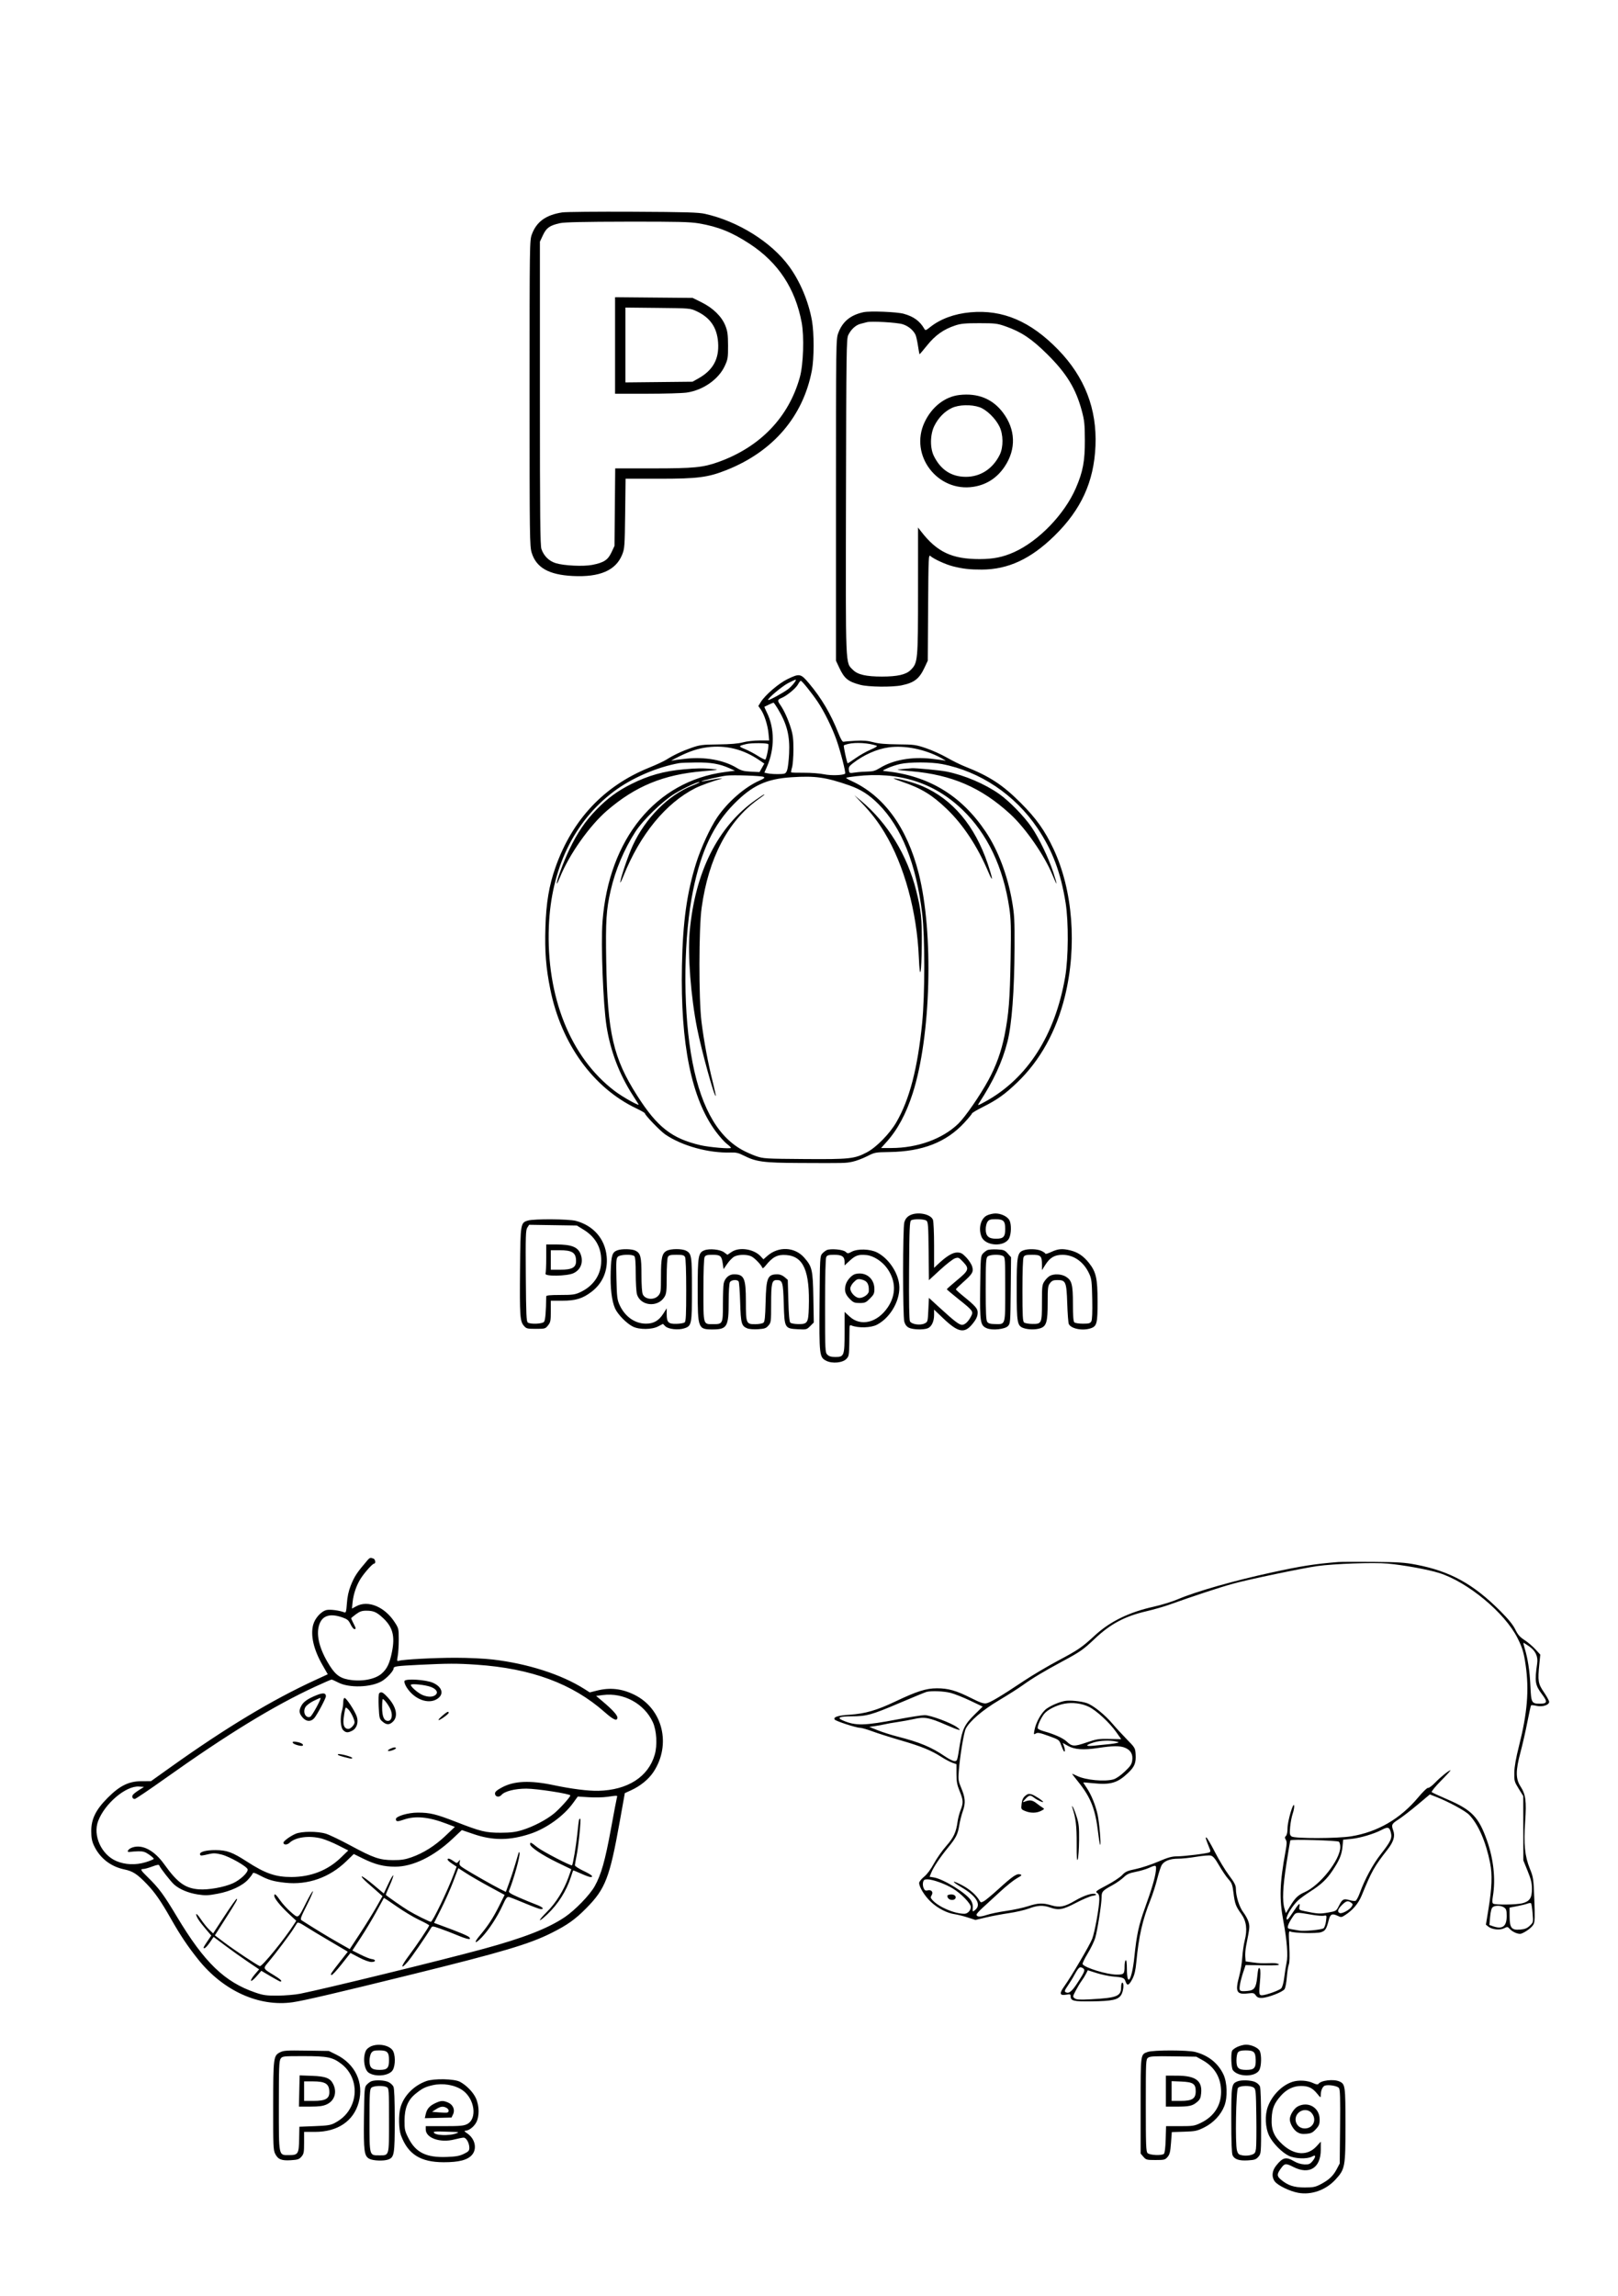 <svg xmlns="http://www.w3.org/2000/svg" width="1410" height="2000" viewBox="0 0 1410 2000" version="1.1">
	<path d="M 489.951 185.024 C 475.749 187.209, 467.577 193.104, 463.498 204.109 C 461.538 209.399, 461.500 212.001, 461.500 342.500 C 461.500 469.024, 461.590 475.792, 463.348 481.491 C 467.360 494.497, 478.231 500.653, 499.074 501.724 C 522.692 502.936, 536.712 496.866, 542.221 483.041 C 544.293 477.840, 544.451 475.641, 544.792 447.250 L 545.154 417 574.670 417 C 608.229 417, 617.060 415.847, 633.388 409.334 C 673.803 393.213, 699.908 362.680, 707.511 322.637 C 709.475 312.292, 709.509 290.169, 707.577 279.328 C 704.589 262.558, 697.230 245.076, 687.656 232 C 672.142 210.813, 643.283 192.784, 614.500 186.296 C 608.668 184.982, 598.156 184.673, 551.500 184.445 C 520.700 184.294, 493.003 184.555, 489.951 185.024 M 488 194.387 C 479.095 196.362, 476.160 198.426, 473.162 204.821 L 470.500 210.500 470.500 342.500 C 470.500 451.044, 470.741 475.182, 471.856 478.336 C 473.984 484.357, 478.484 488.762, 484.344 490.562 C 491.574 492.782, 508.434 493.568, 516.171 492.046 C 526.229 490.067, 529.746 487.776, 532.834 481.187 L 535.500 475.500 535.810 441.750 L 536.121 408 568.929 408 C 604.705 408, 612.718 407.214, 626.162 402.385 C 662.545 389.315, 687.459 363.324, 697.063 328.416 C 700.099 317.383, 700.889 293.063, 698.607 280.906 C 693.050 251.303, 678.209 228.789, 653.565 212.577 C 638.013 202.346, 625.816 197.415, 609.074 194.590 C 601.227 193.266, 590.757 193.014, 546.574 193.084 C 508.775 193.143, 491.917 193.519, 488 194.387 M 536 300.951 L 536 343 563.750 342.980 C 579.013 342.969, 594.601 342.512, 598.390 341.964 C 612.661 339.902, 626.217 330.440, 631.593 318.791 C 634.277 312.976, 634.493 311.630, 634.453 301 C 634.417 291.409, 634.027 288.532, 632.103 283.670 C 628.958 275.720, 621.375 268.283, 611.370 263.337 L 603.610 259.500 569.805 259.201 L 536 258.901 536 300.951 M 545 300.512 L 545 333.111 574.250 332.806 L 603.500 332.500 608.500 329.702 C 621.400 322.484, 626.822 312.611, 625.778 298.237 C 624.837 285.285, 618.897 276.657, 607.120 271.135 C 601.521 268.510, 601.396 268.499, 573.250 268.206 L 545 267.912 545 300.512 M 752.500 271.946 C 741.122 274.413, 734.197 280.129, 730.498 290.109 C 728.536 295.404, 728.500 298.003, 728.500 435.500 L 728.500 575.500 731.308 581.497 C 735.799 591.090, 738.993 593.701, 749.699 596.534 C 756.826 598.419, 777.444 598.670, 785.673 596.971 C 796.723 594.691, 801.099 591.308, 805.692 581.497 L 808.500 575.500 808.797 529.137 C 809.076 485.543, 809.195 482.867, 810.797 484.315 C 813.698 486.939, 824.242 491.752, 830.517 493.317 C 839.276 495.501, 845.095 496.158, 855.520 496.136 C 878.491 496.089, 898.235 486.923, 918.890 466.718 C 942.216 443.899, 953.313 419.623, 954.644 388.500 C 956.025 356.214, 945.271 328.448, 922.162 304.635 C 898.112 279.852, 873.758 269.479, 845.638 272.042 C 831.649 273.317, 819.533 277.780, 810.505 284.983 C 806.870 287.884, 806.420 288.014, 805.505 286.431 C 801.568 279.616, 796.215 275.715, 787.500 273.307 C 781.475 271.643, 758.090 270.733, 752.500 271.946 M 755.500 280.624 C 754.400 280.914, 751.873 281.569, 749.884 282.078 C 745.663 283.160, 741.540 286.965, 739.175 291.961 C 737.638 295.209, 737.478 306.767, 737.233 432.434 C 736.936 584.357, 736.630 576.830, 743.365 583.565 C 747.433 587.633, 754.842 589.333, 768.500 589.333 C 782.137 589.333, 789.569 587.631, 793.618 583.582 C 799.855 577.345, 799.999 575.792, 800.011 514.568 L 800.022 459.500 802.733 463 C 816.566 480.858, 829.592 487, 853.634 487 C 865.620 487, 874.038 485.305, 883.753 480.935 C 905.145 471.313, 927.663 447.975, 937.536 425.193 C 943.710 410.946, 945.456 401.680, 945.391 383.500 C 945.341 369.605, 944.997 366.244, 942.775 357.950 C 937.556 338.467, 929.485 325.255, 912.570 308.500 C 899.122 295.180, 890.057 289.109, 876.485 284.335 C 869.106 281.739, 867.361 281.524, 853.500 281.513 C 841.393 281.502, 837.373 281.870, 832.656 283.416 C 822.423 286.772, 815.132 291.898, 808 300.750 C 804.425 305.187, 801.406 308.727, 801.291 308.617 C 801.177 308.506, 800.565 305.060, 799.933 300.958 C 799.301 296.856, 798.327 292.600, 797.770 291.500 C 795.663 287.345, 791.410 283.901, 786.540 282.406 C 781.515 280.864, 759.399 279.594, 755.500 280.624 M 836 344.069 C 823.336 345.532, 811.946 354.480, 805.664 367.903 C 792.266 396.536, 817.058 429.023, 848.477 424.004 C 859.853 422.186, 869.023 416.192, 875.612 406.265 C 885.657 391.132, 885.073 374.050, 874.011 359.398 C 864.928 347.368, 852.130 342.207, 836 344.069 M 829.500 355.356 C 823.194 358.303, 817.690 363.934, 814.209 371 C 810.524 378.481, 810.340 390.146, 813.797 397.162 C 819.717 409.179, 828.983 415.263, 841.500 415.350 C 854.285 415.439, 865.172 408.406, 871.203 396.162 C 874.495 389.481, 874.387 378.456, 870.962 371.500 C 867.430 364.326, 859.565 356.721, 853.563 354.676 C 846.219 352.174, 835.672 352.472, 829.500 355.356 M 686.192 591.589 C 678.478 595.342, 666.749 605.435, 662.941 611.596 L 660.849 614.980 662.965 617.951 C 665.996 622.207, 668.998 631.491, 669.692 638.750 L 670.289 645 661.855 645 C 657.189 645, 650.757 645.725, 647.460 646.623 C 643.358 647.740, 636.668 648.304, 626 648.431 C 611.888 648.600, 609.787 648.866, 602.533 651.401 C 594.113 654.345, 587.073 657.666, 580.610 661.746 C 578.455 663.107, 571.751 666.218, 565.711 668.661 C 526.328 684.589, 498.725 713.941, 484.063 755.482 C 478.484 771.288, 475.964 786.273, 475.307 807.553 C 474.647 828.908, 475.730 842.768, 479.534 861.683 C 489.086 909.177, 516.916 947.633, 554.714 965.570 C 558.721 967.471, 562 969.376, 562 969.803 C 562 971.323, 575.277 985.095, 579.632 988.091 C 594.193 998.109, 617.620 1004.575, 636.902 1003.897 C 641.275 1003.743, 643.670 1004.294, 647.846 1006.415 C 658.913 1012.037, 665.080 1012.870, 696.681 1013.015 C 736.958 1013.199, 736.692 1013.205, 742.912 1011.919 C 745.985 1011.283, 751.650 1009.167, 755.500 1007.216 C 762.316 1003.763, 762.829 1003.665, 775 1003.488 C 803.826 1003.069, 824.612 994.967, 840.250 978.056 C 843.963 974.041, 847 970.366, 847 969.888 C 847 969.411, 851.163 966.930, 856.250 964.376 C 869.046 957.951, 875.492 953.369, 886.388 942.952 C 906.360 923.859, 920.545 898.266, 928.013 867.850 C 938.735 824.183, 934.947 775.370, 918.048 739.437 C 910.519 723.428, 903.005 712.873, 889.566 699.430 C 873.659 683.518, 862.334 676.143, 840.606 667.549 C 836.815 666.049, 829.840 662.599, 825.106 659.882 C 820.373 657.165, 812.225 653.496, 807 651.728 C 798.087 648.713, 796.573 648.506, 782.500 648.385 C 771.701 648.291, 765.680 647.765, 761 646.505 C 756.149 645.199, 752.217 644.882, 745.500 645.258 C 740.550 645.534, 735.878 645.927, 735.117 646.130 C 734.191 646.378, 732.686 643.856, 730.564 638.500 C 723.926 621.747, 715.893 608.147, 705.017 595.250 C 697.742 586.623, 696.782 586.436, 686.192 591.589 M 686.837 595.020 C 681.367 597.844, 668.442 608.775, 669.418 609.751 C 669.994 610.327, 682.212 603.685, 686.680 600.366 C 690 597.901, 694.737 591.965, 693.318 592.048 C 692.868 592.075, 689.952 593.412, 686.837 595.020 M 695.503 595.995 C 693.737 599.408, 685.794 606.014, 681.134 607.945 C 677.493 609.453, 677.326 610.235, 679.872 613.846 C 683.137 618.476, 686.731 626.309, 689.131 634.025 C 691.007 640.058, 691.450 643.719, 691.428 653 C 691.412 659.325, 690.872 666.275, 690.227 668.444 C 689.582 670.613, 689.238 672.571, 689.463 672.796 C 689.688 673.021, 694.698 673.168, 700.597 673.123 C 706.495 673.077, 714.357 673.673, 718.067 674.447 C 724.199 675.725, 734.955 675.378, 736.481 673.853 C 737.246 673.088, 732.447 654.376, 728.952 644.500 C 725.164 633.793, 718.279 619.807, 712.707 611.500 C 707.503 603.741, 698.878 593, 697.851 593 C 697.411 593, 696.354 594.348, 695.503 595.995 M 670 613.782 C 668.075 614.691, 666.357 615.518, 666.183 615.618 C 666.008 615.719, 666.959 617.983, 668.296 620.651 C 675.108 634.244, 675.154 652.378, 668.415 667.745 L 666.114 672.991 668.307 673.518 C 671.059 674.180, 676.402 674.464, 681.152 674.202 C 684.291 674.028, 684.968 673.544, 685.969 670.750 C 686.609 668.962, 687.377 662.550, 687.675 656.500 C 688.442 640.948, 685.839 630.660, 677.746 617.250 C 676.003 614.362, 674.335 612.029, 674.039 612.064 C 673.742 612.099, 671.925 612.872, 670 613.782 M 650.500 648.065 C 643.328 649.791, 643.244 650.051, 649.085 652.442 C 652.157 653.699, 657.245 656.375, 660.392 658.388 C 663.539 660.401, 666.477 661.823, 666.922 661.548 C 668.011 660.875, 670.306 648.973, 669.502 648.169 C 668.444 647.110, 654.778 647.036, 650.500 648.065 M 739.199 647.986 C 737.384 648.416, 735.652 649.015, 735.350 649.317 C 734.910 649.757, 737.837 663.545, 738.648 664.849 C 738.767 665.041, 741.828 663.083, 745.451 660.498 C 749.074 657.912, 755.064 654.521, 758.762 652.961 C 762.805 651.255, 764.891 649.910, 763.993 649.589 C 757.192 647.151, 745.829 646.416, 739.199 647.986 M 616.500 650.906 C 608.507 651.901, 601.176 654.296, 591.500 659.075 C 587.100 661.248, 584.266 662.818, 585.202 662.563 C 586.138 662.308, 591.644 661.566, 597.436 660.914 C 614.125 659.037, 630.832 662.037, 642.131 668.940 C 645.883 671.233, 648.197 671.842, 654.328 672.151 L 661.894 672.534 663.974 668.833 L 666.053 665.133 661.777 662.201 C 647.851 652.654, 632.741 648.885, 616.500 650.906 M 774.500 650.999 C 763.989 652.448, 752.533 657.561, 742.916 665.097 C 739.985 667.393, 739.409 668.425, 739.752 670.762 C 740.168 673.598, 740.210 673.614, 745.336 672.883 C 748.176 672.478, 753.058 672.113, 756.184 672.073 C 760.665 672.015, 762.886 671.370, 766.684 669.020 C 778.103 661.956, 794.504 658.995, 811.574 660.916 C 817.361 661.567, 822.862 662.327, 823.798 662.604 C 824.734 662.881, 822.905 661.723, 819.732 660.029 C 805.745 652.562, 788.354 649.090, 774.500 650.999 M 592 664.711 C 572.704 668.096, 550.344 677.774, 534.890 689.430 C 500.009 715.737, 480.261 756.763, 478.296 807 C 475.907 868.103, 497.144 921.149, 535.676 950.326 C 542.760 955.690, 557.767 964.063, 556.471 961.928 C 555.994 961.143, 553.709 957.560, 551.394 953.966 C 539.664 935.765, 531.954 915.493, 528.588 894 C 525.583 874.808, 523.559 822.437, 525.061 802.696 C 530.537 730.693, 571.588 680.488, 631.500 672.523 L 640.500 671.327 635.509 669.095 C 627.113 665.342, 619.360 664.021, 606.500 664.151 C 599.900 664.218, 593.375 664.470, 592 664.711 M 784.500 665.485 C 781.200 666.215, 776.250 667.842, 773.500 669.101 C 768.652 671.321, 768.591 671.400, 771.500 671.705 C 809.219 675.655, 837.556 692.721, 858.886 724.331 C 869.723 740.392, 878.132 762.611, 882.034 785.500 C 883.977 796.896, 884.235 801.831, 884.127 825.500 C 883.954 863.298, 881.741 892.492, 877.912 907.500 C 873.432 925.056, 865.877 941.344, 853.108 960.973 C 851.613 963.272, 851.990 963.177, 858.500 959.617 C 895.281 939.502, 919.479 901.810, 928.233 851 C 931.081 834.466, 931.280 803.038, 928.641 786.500 C 924.426 760.084, 917.140 740.736, 904.139 721.429 C 884.515 692.288, 853.977 671.815, 820.722 665.507 C 811.102 663.682, 792.707 663.671, 784.500 665.485 M 596.008 670.117 C 578.600 671.661, 565.027 675.464, 550 683.009 C 538.074 688.997, 529.584 695.226, 519.971 705.038 C 510.059 715.154, 503.112 725.377, 496.010 740.291 C 490.779 751.278, 484.402 768.735, 485.293 769.627 C 485.485 769.819, 486.680 767.393, 487.948 764.238 C 495.897 744.460, 513.714 719.227, 529.057 706.021 C 553.772 684.747, 578.338 674.660, 612.464 671.774 C 626.634 670.576, 627.125 670.466, 621 669.868 C 612.542 669.043, 607.562 669.092, 596.008 670.117 M 786 669.923 C 779.932 670.462, 780.483 670.586, 794.304 671.796 C 829.526 674.880, 855.136 685.979, 880.358 709.091 C 893.700 721.317, 910.176 745.075, 917.208 762.229 C 918.950 766.479, 920.516 769.818, 920.686 769.647 C 920.857 769.476, 919.610 765.098, 917.914 759.918 C 913.776 747.277, 905.300 729.708, 898.807 720.315 C 892.231 710.801, 879.657 697.922, 870.844 691.676 C 858.457 682.896, 840.477 675.224, 825 672.113 C 819.206 670.949, 797.909 668.902, 794.500 669.181 C 793.400 669.271, 789.575 669.605, 786 669.923 M 633 675.601 C 627.820 676.221, 610.783 680.116, 611.242 680.575 C 611.460 680.793, 614.757 680.311, 618.569 679.503 C 622.381 678.695, 626.400 678.079, 627.500 678.133 L 629.500 678.232 627.500 678.723 C 621.675 680.153, 610.623 684.157, 605.888 686.552 C 580.158 699.566, 557.740 726.956, 543.347 762.964 C 541.471 767.659, 540.215 769.925, 540.557 768 C 541.575 762.276, 547.699 744.520, 551.475 736.347 C 562.407 712.688, 582.521 692.483, 603.256 684.334 C 606.972 682.874, 609.835 681.502, 609.619 681.286 C 608.804 680.471, 596.705 686.043, 588.265 691.120 C 577.516 697.586, 560.321 714.235, 553.612 724.674 C 543.779 739.974, 536.235 757.878, 532.197 775.500 C 528.294 792.530, 527.678 802.301, 528.291 837.410 C 529.381 899.840, 534.429 921.706, 555.305 954.424 C 572.786 981.820, 585.478 991.740, 610.500 997.563 C 618.197 999.354, 637 1000.954, 637 999.817 C 637 999.424, 635.343 997.841, 633.317 996.301 C 631.291 994.760, 626.985 989.931, 623.747 985.570 C 602.604 957.085, 592.893 909.494, 594.280 841.160 C 595.054 803.003, 598.529 777.859, 606.602 752 C 610.765 738.667, 618.870 721.027, 624.943 712.084 C 634.121 698.568, 648.865 685.713, 661.782 679.965 C 665.984 678.095, 666.733 677.430, 665.446 676.710 C 663.724 675.746, 638.876 674.897, 633 675.601 M 746.010 676.126 C 741.890 676.603, 738.065 677.169, 737.510 677.384 C 736.954 677.599, 738.750 678.787, 741.500 680.025 C 770.101 692.894, 790.393 720.599, 800.575 760.682 C 813.771 812.632, 811.320 902.734, 795.362 952.347 C 789.608 970.235, 782.190 984.012, 772.520 994.767 L 767.815 1000 776.657 999.999 C 799.503 999.995, 821.368 992.076, 835.071 978.842 C 841.053 973.065, 853.915 954.469, 861.292 940.931 C 868.014 928.597, 872.618 915.853, 875.409 901.861 C 879.082 883.445, 880.076 870.875, 880.696 835 C 881.170 807.622, 880.993 800.688, 879.572 791 C 874.351 755.396, 860.345 726.064, 838.627 705.251 C 813.868 681.524, 783.065 671.837, 746.010 676.126 M 690 677.006 C 667.852 678.426, 655.486 684.161, 639.500 700.425 C 621.762 718.471, 611.106 740.964, 604.052 775.249 C 595.832 815.196, 595.012 874.447, 602.083 917.500 C 609.249 961.131, 623.923 988.880, 646.500 1001.495 C 649.800 1003.339, 655.425 1005.858, 659 1007.093 C 665.197 1009.234, 667.154 1009.351, 701 1009.590 C 740.452 1009.870, 744.585 1009.427, 755.397 1003.764 C 763.688 999.421, 775.293 987.581, 781.140 977.500 C 792.623 957.700, 799.694 930.489, 803.618 891 C 806.067 866.354, 806.090 816.056, 803.662 796 C 798.384 752.398, 785.753 720.719, 765.552 700.418 C 757.432 692.258, 750.131 687.592, 739.964 684.065 C 719.539 676.979, 710.449 675.695, 690 677.006 M 786.254 681.006 C 802.792 686.606, 812.415 692.483, 825.189 704.779 C 839.463 718.520, 851.836 737.286, 861.243 759.459 C 865.622 769.780, 865.378 766.107, 860.781 752.500 C 849.552 719.260, 830.157 696.196, 803.899 684.857 C 796.489 681.657, 782.894 677.955, 778.792 678.021 C 778.081 678.032, 781.439 679.375, 786.254 681.006 M 658.407 696.860 C 625.504 720.014, 605.691 759.596, 601.022 811.500 C 599.200 831.751, 602.008 868.159, 607.540 896 C 611.384 915.349, 622.540 955.793, 623.710 954.624 C 623.919 954.414, 622.750 948.900, 621.112 942.371 C 616.934 925.719, 613.422 906.961, 611.308 890 C 608.840 870.208, 608.930 808.687, 611.453 790.590 C 617.469 747.436, 634.343 715.167, 660.773 696.273 C 665.720 692.737, 666.591 692, 665.823 692 C 665.543 692, 662.206 694.187, 658.407 696.860 M 750.621 699.080 C 759.383 708.271, 764.922 715.438, 770.861 725.270 C 787.964 753.585, 799.049 793.949, 800.721 834 C 801.619 855.528, 803.057 848.801, 803.286 822 C 803.471 800.323, 802.684 792.842, 798.436 775.868 C 790.701 744.965, 773.377 716.736, 750.377 697.560 L 744.500 692.660 750.621 699.080 M 792.311 1058.952 C 790.169 1060.258, 788.776 1062.143, 788.067 1064.698 C 786.649 1069.802, 786.636 1146.151, 788.052 1151.248 C 788.756 1153.781, 790.035 1155.484, 791.997 1156.498 C 795.262 1158.187, 804.565 1158.496, 808.387 1157.043 C 811.761 1155.760, 814 1151.123, 814 1145.417 L 814 1140.735 821.750 1148.136 C 834.859 1160.656, 840.367 1161.816, 847.228 1153.500 C 850.764 1149.213, 852 1146.547, 852 1143.202 C 852 1139.879, 849.881 1137.465, 839.750 1129.249 C 836.038 1126.238, 833 1123.476, 833 1123.110 C 833 1122.744, 835.717 1120.054, 839.037 1117.131 C 847.476 1109.703, 848.566 1107.834, 847.174 1103.187 C 846.561 1101.139, 844.229 1097.560, 841.992 1095.232 C 838.579 1091.680, 837.302 1091, 834.039 1091 C 830.038 1091, 824.674 1094.297, 817.250 1101.318 L 814 1104.392 814 1084.761 C 814 1073.964, 813.553 1063.954, 813.006 1062.517 C 810.999 1057.236, 798.621 1055.104, 792.311 1058.952 M 860 1058.752 C 854.584 1061.457, 852.402 1070.240, 855.377 1077.360 C 858.819 1085.599, 875.700 1086.366, 879.455 1078.454 C 881.311 1074.543, 881.450 1066.460, 879.721 1063 C 878.090 1059.735, 872.523 1057.003, 867.500 1057.003 C 865.300 1057.003, 861.925 1057.790, 860 1058.752 M 460.255 1063.117 C 453.592 1065.042, 453.535 1065.381, 453.184 1105.454 C 452.827 1146.249, 453.137 1150.887, 456.492 1154.783 C 458.682 1157.327, 459.352 1157.500, 467.011 1157.500 C 474.899 1157.500, 475.276 1157.393, 477.590 1154.500 C 479.733 1151.821, 479.991 1150.510, 479.995 1142.250 L 480 1133 489.962 1133 C 501.609 1133, 507.687 1131.152, 515.459 1125.246 C 525.126 1117.900, 529.840 1106.901, 528.674 1094.413 C 527.249 1079.147, 517.153 1067.522, 501.764 1063.425 C 495.701 1061.811, 465.552 1061.588, 460.255 1063.117 M 794 1062.978 C 792.712 1063.792, 792.460 1069.950, 792.219 1106.470 C 792.034 1134.385, 792.293 1149.679, 792.971 1150.947 C 794.373 1153.565, 801.815 1154.676, 805.656 1152.840 C 808.459 1151.500, 808.507 1151.331, 809 1141.003 L 809.500 1130.526 818.782 1139.013 C 831.850 1150.961, 835.828 1154, 838.403 1154 C 840.915 1154, 843.976 1151.066, 846.332 1146.399 C 848.385 1142.332, 847.834 1141.597, 835.151 1131.500 C 829.624 1127.100, 825.100 1123.275, 825.098 1123 C 825.095 1122.725, 829.123 1119.165, 834.047 1115.089 C 844.456 1106.472, 844.899 1105.080, 839.153 1099.041 C 835.517 1095.218, 835.134 1095.057, 832.127 1096.106 C 830.378 1096.715, 824.571 1101.237, 819.223 1106.154 L 809.500 1115.094 809.242 1089.797 C 809.013 1067.440, 808.788 1064.355, 807.300 1063.250 C 805.333 1061.788, 796.180 1061.601, 794 1062.978 M 860.557 1064.223 C 859.701 1065.445, 859 1068.370, 859 1070.723 C 859 1076.688, 861.494 1079, 867.929 1079 C 874.457 1079, 876 1077.375, 876 1070.500 C 876 1063.501, 874.497 1062, 867.485 1062 C 863.068 1062, 861.837 1062.395, 860.557 1064.223 M 459.536 1069.304 C 458.120 1071.465, 457.966 1076.391, 458.216 1111.413 C 458.459 1145.368, 458.716 1151.211, 460 1152.022 C 462.583 1153.654, 472.584 1153.206, 474.090 1151.391 C 475.220 1150.030, 475.873 1142.418, 475.989 1129.250 C 475.997 1128.319, 479.128 1127.998, 488.250 1127.990 C 499.060 1127.982, 501.104 1127.699, 505.640 1125.587 C 516.458 1120.550, 523.033 1111.526, 523.829 1100.623 C 524.758 1087.911, 519.578 1077.885, 508.591 1071.132 L 502.682 1067.500 481.911 1067.178 L 461.140 1066.857 459.536 1069.304 M 476 1095.918 C 476 1102.473, 475.727 1108.548, 475.393 1109.418 C 474.426 1111.938, 493.978 1111.647, 499.684 1109.057 C 506.095 1106.146, 508.630 1099.418, 505.962 1092.399 C 503.607 1086.205, 498.070 1084.014, 484.750 1084.006 L 476 1084 476 1095.918 M 537.988 1089.083 C 533.495 1090.738, 532.628 1093.497, 532.188 1107.540 C 531.740 1121.882, 533.060 1133.087, 535.976 1139.679 C 538.289 1144.907, 546.072 1152.854, 551.500 1155.529 C 557.217 1158.346, 568.070 1158.252, 573.614 1155.337 L 577.729 1153.173 579.805 1155.249 C 582.373 1157.817, 591.165 1158.761, 596.405 1157.031 C 602.728 1154.945, 603 1153.543, 603 1123.097 C 603 1093.970, 602.687 1091.924, 597.855 1089.425 C 594.269 1087.571, 584.681 1087.596, 581.059 1089.470 C 576.911 1091.615, 576 1095.599, 576 1111.593 C 576 1124.976, 575.856 1126.055, 573.750 1128.504 C 570.134 1132.708, 562.273 1132.089, 560.152 1127.434 C 559.453 1125.900, 559 1119.240, 559 1110.500 C 559 1094.735, 558.260 1091.703, 553.855 1089.425 C 550.796 1087.843, 541.877 1087.651, 537.988 1089.083 M 613.838 1089.079 C 608.521 1091.134, 608 1094.203, 608 1123.451 C 608 1157.135, 608.322 1158, 620.869 1158 C 633.671 1158, 635 1155.740, 635 1133.966 C 635 1125.471, 635.453 1118.023, 636.035 1116.934 C 637.219 1114.722, 642.402 1114.259, 643.691 1116.250 C 644.136 1116.938, 644.733 1125.150, 645.017 1134.500 C 645.577 1152.905, 646.149 1154.991, 651.212 1157.088 C 652.774 1157.735, 656.874 1158.050, 660.625 1157.811 C 666.360 1157.446, 667.593 1157.012, 669.635 1154.638 C 671.907 1151.997, 672 1151.264, 672 1136.009 C 672 1117.724, 672.629 1115, 676.853 1115 C 681.945 1115, 682.454 1116.707, 683 1135.628 C 683.616 1156.973, 683.770 1157.248, 695.478 1157.839 C 702.713 1158.204, 703.033 1158.121, 706.054 1155.100 L 709.169 1151.985 708.788 1130.242 C 708.364 1106.069, 707.739 1103.328, 700.857 1095.490 C 692.584 1086.067, 678.448 1085.399, 668.686 1093.971 L 665.298 1096.946 662.899 1094.352 C 656.928 1087.898, 644.271 1085.970, 637.597 1090.499 L 633.915 1092.997 630.960 1090.813 C 627.592 1088.322, 618.247 1087.376, 613.838 1089.079 M 720.500 1088.892 C 719.400 1089.372, 717.600 1090.764, 716.500 1091.986 C 714.580 1094.118, 714.488 1095.840, 714.199 1134.870 C 713.860 1180.687, 714.037 1182.224, 720 1185.313 C 725.261 1188.037, 734.670 1187.085, 737.739 1183.517 C 740.089 1180.785, 740.019 1181.515, 740.305 1156.708 C 740.330 1154.571, 740.709 1154.062, 741.919 1154.541 C 748.045 1156.964, 759.004 1156.641, 764.264 1153.883 C 776.471 1147.483, 785.172 1131.537, 783.549 1118.543 C 782.191 1107.674, 773.959 1095.878, 764.304 1090.963 C 758.208 1087.860, 747.348 1087.559, 742.159 1090.349 C 738.956 1092.071, 738.737 1092.072, 736.852 1090.366 C 734.650 1088.373, 723.911 1087.405, 720.500 1088.892 M 860.500 1088.892 C 859.400 1089.372, 857.600 1090.764, 856.500 1091.985 C 854.621 1094.072, 854.481 1095.861, 854.179 1121.552 C 853.822 1151.952, 854.265 1154.624, 860.060 1157.025 C 864.761 1158.972, 875.570 1157.874, 878.271 1155.175 C 880.459 1152.988, 880.505 1152.414, 880.793 1124.038 L 881.086 1095.128 878.175 1091.870 C 875.544 1088.926, 874.649 1088.583, 868.882 1088.316 C 865.372 1088.153, 861.600 1088.413, 860.500 1088.892 M 891.838 1089.133 C 886.545 1091.072, 886 1094.225, 886 1122.933 C 886 1152.384, 886.451 1154.916, 892.042 1156.865 C 896.140 1158.294, 902.775 1158.323, 906.770 1156.930 C 911.923 1155.134, 913 1151.296, 913 1134.734 C 913 1121.615, 913.193 1120.025, 915.073 1117.635 C 916.734 1115.523, 917.993 1115, 921.418 1115 C 928.779 1115, 929.410 1116.490, 930.035 1135.352 C 930.330 1144.233, 930.947 1152.304, 931.407 1153.287 C 933.369 1157.482, 943.608 1159.427, 950.707 1156.952 C 955.859 1155.156, 956.503 1152.547, 956.475 1133.589 C 956.445 1113.527, 955.198 1107.961, 948.970 1100.082 C 944.255 1094.116, 939.322 1090.785, 932.807 1089.166 C 925.877 1087.444, 922.100 1087.740, 916.250 1090.464 C 913.362 1091.808, 911 1092.530, 911 1092.068 C 911 1091.606, 909.469 1090.502, 907.599 1089.614 C 903.868 1087.843, 896.013 1087.604, 891.838 1089.133 M 480 1097.500 L 480 1106 488.365 1106 C 498.488 1106, 502 1104.071, 502 1098.509 C 502 1091.145, 498.740 1089, 487.550 1089 L 480 1089 480 1097.500 M 538.464 1094.679 C 536.986 1096.157, 536.833 1098.467, 537.188 1113.929 C 537.546 1129.492, 537.850 1132.071, 539.845 1136.500 C 544.456 1146.732, 553.133 1152.938, 562.882 1152.978 C 569.639 1153.006, 574.168 1150.381, 578.121 1144.148 L 581 1139.608 581 1144.613 C 581 1151.880, 582.413 1153.300, 589.481 1153.137 C 592.677 1153.063, 595.901 1152.497, 596.646 1151.879 C 597.723 1150.985, 598 1145.251, 598 1123.812 C 598 1107.151, 597.605 1096.130, 596.965 1094.934 C 596.106 1093.330, 594.833 1093, 589.500 1093 C 584.167 1093, 582.894 1093.330, 582.035 1094.934 C 581.456 1096.017, 580.998 1103.392, 580.996 1111.684 C 580.993 1124.615, 580.744 1126.907, 579.040 1129.701 C 573.247 1139.204, 557.935 1137.627, 555.047 1127.231 C 554.477 1125.179, 554.009 1117.178, 554.006 1109.450 C 554.002 1099.862, 553.619 1095.019, 552.800 1094.200 C 550.922 1092.322, 540.472 1092.671, 538.464 1094.679 M 614.035 1094.934 C 613.395 1096.130, 613 1107.151, 613 1123.812 C 613 1154.576, 612.671 1153.429, 621.500 1153.429 C 629.839 1153.429, 630 1153.099, 630 1136.003 C 630 1127.889, 630.280 1119.850, 630.622 1118.139 C 631.580 1113.349, 635.241 1110, 639.518 1110 C 648.521 1110, 650 1113.351, 650 1133.759 C 650 1152.926, 650.253 1153.524, 658.329 1153.449 C 661.347 1153.421, 664.481 1152.846, 665.293 1152.172 C 666.455 1151.207, 666.860 1147.376, 667.188 1134.223 C 667.722 1112.788, 668.912 1110, 677.526 1110 C 679.638 1110, 681.932 1110.897, 683.694 1112.412 L 686.500 1114.824 687 1132.863 C 687.332 1144.838, 687.899 1151.300, 688.687 1152.088 C 689.340 1152.741, 692.376 1153.311, 695.434 1153.355 C 703.694 1153.475, 704.425 1152.366, 704.835 1139.091 C 705.824 1107.114, 700.304 1094.301, 685.067 1093.198 C 677.414 1092.645, 673.327 1094.784, 667.021 1102.643 C 665.432 1104.623, 664.581 1105.087, 664.249 1104.153 C 663.398 1101.767, 657.787 1095.941, 654.901 1094.449 C 651.264 1092.568, 643.684 1092.595, 639.997 1094.501 C 638.401 1095.327, 635.619 1098.140, 633.817 1100.751 L 630.539 1105.500 629.844 1100.692 C 628.865 1093.920, 627.797 1093, 620.913 1093 C 616.160 1093, 614.877 1093.361, 614.035 1094.934 M 720.035 1094.934 C 719.370 1096.176, 719 1111.384, 719 1137.434 C 719 1176.667, 719.066 1178.066, 721 1180 C 722.461 1181.461, 724.333 1182, 727.943 1182 C 735.642 1182, 736 1181.028, 736 1160.150 L 736 1142.745 740.394 1146.795 C 750.104 1155.746, 764.600 1152.201, 773.723 1138.644 C 781.056 1127.748, 780.806 1115.506, 773.031 1104.701 C 768.648 1098.610, 761.141 1093.816, 755.071 1093.233 C 748.165 1092.569, 745.553 1093.449, 740.441 1098.161 L 736 1102.255 736 1099.199 C 736 1094.529, 733.771 1093, 726.964 1093 C 722.161 1093, 720.879 1093.358, 720.035 1094.934 M 860.571 1094.571 C 859.221 1095.922, 859 1099.907, 859 1122.880 C 859 1143.610, 859.300 1150.028, 860.336 1151.445 C 861.337 1152.813, 863.065 1153.292, 867.223 1153.352 C 876.391 1153.485, 876 1154.841, 876 1122.913 C 876 1096.409, 875.907 1095.021, 874.066 1094.035 C 871.032 1092.412, 862.388 1092.755, 860.571 1094.571 M 892.035 1094.934 C 891.395 1096.130, 891 1107.151, 891 1123.812 C 891 1146.136, 891.249 1150.962, 892.451 1151.959 C 893.249 1152.621, 896.474 1153.186, 899.617 1153.215 C 907.790 1153.288, 908 1152.819, 908 1134.457 C 908 1120.331, 908.156 1119.065, 910.280 1115.912 C 911.534 1114.052, 913.672 1111.967, 915.030 1111.279 C 918.748 1109.398, 925.062 1109.740, 928.810 1112.026 C 934.043 1115.216, 935 1118.887, 935 1135.768 C 935 1145.971, 935.375 1150.975, 936.200 1151.800 C 936.878 1152.478, 940.126 1153, 943.665 1153 C 948.992 1153, 950.097 1152.688, 951.046 1150.914 C 951.784 1149.535, 952.049 1143.010, 951.827 1131.664 C 951.526 1116.303, 951.250 1113.975, 949.196 1109.500 C 944.453 1099.166, 935.854 1093.058, 926 1093.026 C 919.081 1093.003, 914.996 1095.360, 910.979 1101.694 L 908 1106.392 908 1101.630 C 908 1094.005, 907.011 1093, 899.500 1093 C 894.167 1093, 892.894 1093.330, 892.035 1094.934 M 745.500 1109.713 C 742.233 1110.499, 738.040 1115.138, 736.956 1119.165 C 735.599 1124.204, 736.589 1127.523, 740.667 1131.600 C 743.642 1134.575, 744.702 1135, 749.151 1135 C 753.724 1135, 754.626 1134.609, 758.118 1131.118 C 761.444 1127.791, 761.999 1126.610, 761.996 1122.868 C 761.988 1113.548, 754.472 1107.554, 745.500 1109.713 M 744.040 1116.806 C 742.261 1118.585, 741 1120.892, 741 1122.367 C 741 1125.491, 744.662 1129.737, 748 1130.484 C 751.394 1131.244, 756.963 1127.749, 757.115 1124.765 C 757.444 1118.299, 755.575 1115.465, 750.287 1114.407 C 747.591 1113.868, 746.596 1114.251, 744.040 1116.806 M 320.498 1358.750 C 310.937 1369.890, 308.880 1373.001, 305.591 1381.301 C 303.772 1385.891, 302.700 1390.865, 302.296 1396.600 C 301.784 1403.847, 301.461 1405.004, 300.098 1404.463 C 295.985 1402.830, 288.127 1401.754, 284.830 1402.372 C 280.167 1403.247, 274.530 1409.327, 272.942 1415.193 C 270.440 1424.440, 273.293 1436.859, 281.012 1450.326 L 285.638 1458.396 274.551 1463.498 C 236.872 1480.836, 196.758 1504.999, 148.539 1539.400 L 131.578 1551.500 123.488 1551.515 C 112.320 1551.536, 104.470 1555.358, 93.914 1565.914 C 83.524 1576.303, 79.492 1584.447, 79.521 1594.979 C 79.536 1600.556, 80.106 1603.735, 81.727 1607.278 C 86.768 1618.299, 96.255 1625.836, 108.244 1628.343 C 115.864 1629.936, 119.592 1632.375, 128.291 1641.455 C 135.055 1648.516, 140.417 1656.277, 149.047 1671.500 C 157.084 1685.674, 163.511 1695.261, 172.669 1706.736 C 194.573 1734.179, 225.721 1748.285, 255.104 1744.068 C 264.751 1742.683, 295.050 1735.604, 360.500 1719.443 C 438.005 1700.305, 461.149 1693.428, 480.397 1683.817 C 494.379 1676.835, 501.258 1671.945, 511 1662.063 C 527.658 1645.166, 531.308 1635.669, 540.155 1586.212 L 544.500 1561.924 549.968 1559.417 C 558.071 1555.703, 565.227 1549.872, 569.402 1543.581 C 585.269 1519.677, 577.570 1488.417, 552.815 1476.230 C 541.951 1470.881, 531.683 1469.732, 520.291 1472.589 L 513.953 1474.179 509.227 1471.183 C 489.268 1458.533, 460.026 1449.129, 429.500 1445.545 C 422.096 1444.675, 408.106 1444.016, 397 1444.013 C 378.386 1444.008, 351.616 1445.437, 347.620 1446.648 C 345.882 1447.174, 345.806 1446.852, 346.620 1442.359 C 347.104 1439.686, 347.499 1433.225, 347.497 1428 C 347.494 1418.789, 347.384 1418.331, 343.897 1412.965 C 335.229 1399.627, 320.793 1393.611, 310.584 1399.083 L 306.698 1401.166 307.322 1395.192 C 308.062 1388.111, 310.926 1380.082, 314.743 1374.383 C 318.327 1369.033, 324.718 1362, 325.997 1362 C 327.631 1362, 327.138 1358.267, 325.418 1357.607 C 322.965 1356.666, 322.118 1356.862, 320.498 1358.750 M 1166 1360.625 C 1145.319 1362.323, 1134.310 1364.050, 1108.500 1369.648 C 1075.403 1376.826, 1042.517 1386.193, 1026.500 1393.003 C 1021.550 1395.108, 1012.100 1398.028, 1005.500 1399.493 C 983.975 1404.268, 967.399 1412.345, 954.183 1424.498 C 942.554 1435.191, 939.851 1437.043, 922 1446.549 C 912.925 1451.381, 899.650 1459.239, 892.500 1464.010 C 872.290 1477.495, 862.779 1483.162, 859.448 1483.702 C 857.127 1484.079, 853.976 1482.985, 846.442 1479.189 C 833.356 1472.593, 826.391 1470.599, 816.500 1470.615 C 806.994 1470.630, 799.116 1473.133, 780 1482.212 C 763.998 1489.811, 753.795 1492.756, 740.485 1493.617 C 730.153 1494.285, 726.022 1495.608, 727.385 1497.813 C 728.230 1499.181, 746.090 1505, 749.444 1505 C 750.775 1505, 755.607 1506.386, 760.182 1508.080 C 764.757 1509.774, 775.932 1513.321, 785.015 1515.964 C 802.926 1521.173, 811.406 1524.639, 820.549 1530.488 C 823.790 1532.561, 828.030 1534.808, 829.971 1535.480 L 833.500 1536.703 833.515 1545.102 C 833.528 1551.936, 834.040 1554.742, 836.265 1560.171 C 839.508 1568.081, 839.621 1570.350, 837.090 1576.772 C 836.039 1579.437, 834.878 1583.841, 834.510 1586.559 C 833.227 1596.026, 831.127 1600.546, 824.527 1608.046 C 821.018 1612.034, 816.219 1618.877, 813.864 1623.252 C 811.153 1628.289, 808.007 1632.499, 805.291 1634.725 C 802.931 1636.659, 801 1639.102, 801 1640.154 C 801 1643.762, 805.786 1651.507, 811.141 1656.565 C 817.121 1662.213, 825.213 1666.409, 832 1667.380 C 834.475 1667.735, 839.549 1669.005, 843.275 1670.203 L 850.051 1672.381 859.275 1670.191 C 864.349 1668.986, 873.376 1667.291, 879.336 1666.423 C 885.296 1665.555, 893.069 1663.755, 896.609 1662.423 C 904.028 1659.630, 908.995 1659.381, 915 1661.500 C 922.522 1664.154, 926.176 1663.508, 937.626 1657.503 C 943.390 1654.480, 949.934 1651.714, 952.168 1651.357 C 954.908 1650.919, 955.769 1650.450, 954.813 1649.915 C 952.360 1648.542, 944.782 1650.949, 936.750 1655.652 C 927.654 1660.979, 923.399 1661.790, 916.034 1659.603 C 908.657 1657.412, 904.531 1657.584, 895.764 1660.446 C 891.643 1661.791, 883.148 1663.620, 876.886 1664.510 C 870.624 1665.400, 862.931 1666.993, 859.791 1668.049 C 854.132 1669.952, 851 1669.818, 851 1667.673 C 851 1667.060, 853.512 1664.296, 856.581 1661.530 C 859.651 1658.763, 866.378 1652.585, 871.530 1647.800 C 876.682 1643.014, 883.196 1637.786, 886.006 1636.181 C 890.613 1633.550, 890.889 1633.204, 888.817 1632.662 C 885.895 1631.898, 882.391 1634.313, 869.775 1645.789 C 864.426 1650.654, 858.849 1655.278, 857.382 1656.063 C 854.956 1657.361, 854.612 1657.317, 853.606 1655.575 C 850.754 1650.633, 845.126 1645.663, 838.382 1642.129 C 829.015 1637.220, 828.726 1638.584, 837.988 1643.993 C 850.591 1651.353, 855.248 1658.751, 850.171 1663.345 C 847.632 1665.643, 847.353 1665.460, 847.743 1661.750 C 847.955 1659.736, 847.328 1657.288, 846.096 1655.313 C 842.220 1649.104, 822.195 1636.739, 813.787 1635.364 L 810.075 1634.756 811.578 1631.128 C 813.619 1626.201, 819.154 1617.922, 826.039 1609.500 C 833.208 1600.730, 834.667 1597.840, 835.944 1589.876 C 836.507 1586.369, 837.919 1580.800, 839.083 1577.500 C 841.594 1570.379, 841.241 1565.888, 837.463 1556.912 C 835.137 1551.386, 834.946 1549.974, 835.531 1542.640 C 836.597 1529.273, 839.941 1509.014, 841.616 1505.776 C 845.050 1499.136, 856.268 1489.550, 870.524 1481.074 C 878.211 1476.504, 887.438 1470.646, 891.030 1468.058 C 899.626 1461.863, 909.560 1455.895, 925.811 1447.161 C 941.394 1438.788, 944 1436.968, 954 1427.480 C 967.598 1414.578, 980.153 1407.885, 999 1403.491 C 1005.325 1402.017, 1014.325 1399.439, 1019 1397.763 C 1040.105 1390.195, 1062.947 1382.684, 1074.702 1379.446 C 1088.073 1375.762, 1135.057 1365.945, 1148 1364.131 C 1162.598 1362.084, 1196.827 1360.881, 1209.276 1361.976 C 1222.676 1363.156, 1244.377 1367.105, 1254 1370.115 C 1278.997 1377.935, 1311.365 1404.785, 1322.488 1426.929 C 1326.671 1435.257, 1327.981 1439.639, 1329.534 1450.500 C 1332.627 1472.134, 1331.001 1492.007, 1323.808 1520.500 C 1321.052 1531.418, 1319.726 1538.903, 1319.634 1544.066 C 1319.507 1551.238, 1319.706 1551.966, 1323.458 1558.054 L 1327.417 1564.476 1327.458 1592.488 L 1327.500 1620.500 1331.250 1629.728 C 1334.229 1637.059, 1335 1640.271, 1335 1645.344 C 1335 1653.273, 1332.993 1656.261, 1326.583 1657.875 C 1321.520 1659.150, 1303.141 1659.377, 1301.269 1658.188 C 1300.338 1657.596, 1300.276 1655.960, 1301.014 1651.453 C 1303.412 1636.808, 1301.548 1619.377, 1295.860 1603.262 C 1288.629 1582.777, 1282.641 1576.551, 1261.356 1567.392 C 1254.285 1564.349, 1248.116 1561.485, 1247.647 1561.027 C 1247.178 1560.569, 1250.845 1556.100, 1255.796 1551.097 C 1260.748 1546.094, 1264.461 1542, 1264.049 1542 C 1262.661 1542, 1255.536 1547.730, 1250.618 1552.802 C 1247.933 1555.571, 1245.168 1557.618, 1244.474 1557.352 C 1243.762 1557.078, 1240.050 1560.651, 1235.965 1565.542 C 1220.308 1584.288, 1200.519 1595.792, 1177.500 1599.530 C 1165.343 1601.505, 1128.188 1601.589, 1125.534 1599.648 C 1123.931 1598.477, 1123.766 1597.378, 1124.289 1591.398 C 1124.622 1587.604, 1125.627 1582.386, 1126.523 1579.802 C 1127.419 1577.218, 1127.984 1574.068, 1127.778 1572.802 C 1127.140 1568.885, 1122 1586.420, 1122 1592.512 C 1122 1595.797, 1121.463 1598.423, 1120.633 1599.198 C 1119.528 1600.230, 1119.504 1600.862, 1120.506 1602.488 C 1121.499 1604.099, 1121.472 1605.996, 1120.369 1612 C 1115.128 1640.528, 1114.707 1653.837, 1118.416 1673.616 C 1121.535 1690.247, 1122.544 1703.394, 1121.179 1709.641 C 1120.596 1712.313, 1119.692 1718.009, 1119.171 1722.298 C 1118.585 1727.122, 1117.574 1730.813, 1116.520 1731.978 C 1114.917 1733.749, 1103.011 1738, 1099.654 1738 C 1097.165 1738, 1096.981 1736.744, 1097.957 1726.428 C 1098.490 1720.792, 1098.513 1715.954, 1098.010 1715.059 C 1096.860 1713.012, 1096.379 1714.442, 1095.565 1722.336 C 1094.630 1731.395, 1093.016 1733.709, 1087.278 1734.219 C 1080.188 1734.849, 1079.702 1734.483, 1080.496 1729.108 C 1080.870 1726.573, 1082.149 1721.610, 1083.338 1718.078 L 1085.500 1711.656 1100.500 1711.891 C 1111.810 1712.068, 1115.220 1711.842, 1114.361 1710.974 C 1113.735 1710.341, 1111.035 1709.896, 1108.361 1709.985 C 1099.692 1710.275, 1097.594 1710.195, 1091.500 1709.341 L 1085.500 1708.500 1085.195 1704.303 C 1085.027 1701.995, 1085.366 1697.720, 1085.947 1694.803 C 1089.069 1679.128, 1089.157 1678.295, 1088.088 1674.329 C 1087.499 1672.141, 1085.482 1668.359, 1083.606 1665.925 C 1080.028 1661.284, 1077.001 1651.776, 1076.998 1645.169 C 1076.997 1642.242, 1075.783 1639.882, 1070.999 1633.500 C 1067.701 1629.100, 1062.189 1619.997, 1058.751 1613.272 C 1055.313 1606.547, 1051.952 1600.829, 1051.282 1600.566 C 1050.193 1600.138, 1050.678 1601.722, 1054.674 1611.649 C 1054.928 1612.281, 1054.664 1613.089, 1054.088 1613.446 C 1052.487 1614.435, 1032.249 1616.958, 1025.741 1616.980 C 1021.142 1616.996, 1017.818 1617.929, 1009.241 1621.610 C 1003.333 1624.145, 994.610 1627.025, 989.855 1628.010 C 982.373 1629.560, 980.758 1630.279, 977.855 1633.354 C 976.010 1635.309, 969.916 1639.313, 964.313 1642.253 C 955.166 1647.053, 954.324 1647.721, 956.063 1648.808 C 957.499 1649.704, 958 1651.148, 958 1654.383 C 958 1660.897, 954.087 1682.692, 951.839 1688.700 C 949.838 1694.048, 933.673 1721.532, 927.343 1730.349 C 922.982 1736.422, 923.450 1738.438, 929.002 1737.500 C 932.539 1736.902, 933 1737.051, 933 1738.790 C 933 1742.920, 935.419 1743.512, 951.415 1743.299 C 969.372 1743.060, 974.463 1741.929, 977.109 1737.588 C 979.091 1734.339, 979.708 1727, 978 1727 C 977.450 1727, 977 1728.750, 977 1730.889 C 977 1738.796, 973.407 1740.257, 951 1741.465 C 940.917 1742.008, 938.128 1741.861, 936.575 1740.704 C 934.694 1739.304, 934.715 1739.144, 937.465 1733.885 C 939.013 1730.923, 941.289 1727.150, 942.522 1725.500 C 943.755 1723.850, 945.481 1721.082, 946.357 1719.348 L 947.950 1716.196 955.604 1718.627 C 959.813 1719.964, 966.012 1721.298, 969.379 1721.593 C 978.963 1722.431, 979.707 1722.722, 980.879 1726.084 C 982.285 1730.116, 983.889 1729.456, 986.898 1723.609 C 988.655 1720.195, 989.590 1716.163, 990.242 1709.185 C 992.336 1686.777, 995.704 1671.964, 1002.565 1654.989 C 1004.456 1650.308, 1007.097 1642.064, 1008.433 1636.669 C 1009.769 1631.273, 1011.603 1625.728, 1012.509 1624.346 C 1014.769 1620.897, 1019.841 1618.996, 1026.718 1619.021 C 1029.898 1619.033, 1037.012 1618.284, 1042.526 1617.357 C 1048.041 1616.430, 1053.738 1615.968, 1055.187 1616.332 C 1057.152 1616.825, 1059.005 1619.045, 1062.480 1625.071 C 1065.043 1629.514, 1068.658 1634.830, 1070.515 1636.885 C 1073.454 1640.138, 1074.019 1641.651, 1074.891 1648.603 C 1076.114 1658.357, 1076.869 1660.421, 1081.642 1667.065 C 1086.205 1673.416, 1087.149 1680.622, 1084.691 1690.332 C 1083.832 1693.725, 1082.880 1700.325, 1082.575 1705 C 1082.271 1709.675, 1081.116 1716.845, 1080.011 1720.932 C 1076.232 1734.901, 1077.483 1737.548, 1087.318 1736.392 C 1092.204 1735.818, 1092.871 1735.978, 1094.342 1738.078 C 1095.564 1739.823, 1096.863 1740.372, 1099.587 1740.295 C 1104.916 1740.144, 1117.875 1735.139, 1119.440 1732.628 C 1120.170 1731.457, 1121.054 1726.790, 1121.406 1722.255 C 1121.758 1717.720, 1122.532 1712.770, 1123.126 1711.255 C 1123.835 1709.448, 1123.978 1703.896, 1123.542 1695.119 C 1122.912 1682.447, 1122.973 1681.780, 1124.688 1682.524 C 1127.828 1683.886, 1147.004 1684.315, 1151.014 1683.114 C 1154.948 1681.935, 1155.894 1680.472, 1157.964 1672.353 C 1159.240 1667.349, 1160.932 1666.523, 1165.472 1668.688 C 1168.804 1670.277, 1169.023 1670.250, 1172.704 1667.810 C 1179.132 1663.549, 1183.813 1657.920, 1186.632 1651.063 C 1195.407 1629.722, 1197.617 1625.790, 1209.012 1611.253 C 1214.416 1604.359, 1215.923 1599.442, 1214.142 1594.516 C 1212.323 1589.487, 1212.692 1588.710, 1218.759 1584.795 C 1221.916 1582.757, 1229.345 1577.029, 1235.267 1572.066 L 1246.034 1563.043 1251.267 1565.083 C 1262.361 1569.410, 1276.845 1577.258, 1280.294 1580.811 C 1288.246 1589.004, 1294.892 1604.277, 1298.553 1622.775 C 1300.564 1632.931, 1300.153 1644.275, 1297.097 1662.998 L 1294.894 1676.496 1296.990 1678.193 C 1300.172 1680.769, 1307.138 1681.497, 1310.747 1679.631 C 1313.582 1678.165, 1313.866 1678.197, 1315.629 1680.175 C 1318.104 1682.955, 1323.437 1685.147, 1325.694 1684.313 C 1329.787 1682.801, 1335.034 1678.836, 1336.377 1676.238 C 1337.554 1673.962, 1337.680 1670.071, 1337.082 1654.483 C 1336.383 1636.296, 1336.220 1635.172, 1333.179 1627.682 C 1328.765 1616.806, 1327.737 1606.527, 1329.089 1586.748 C 1330.330 1568.577, 1329.601 1563.170, 1324.927 1555.887 C 1320.759 1549.391, 1320.780 1542.133, 1325.011 1526.364 C 1326.762 1519.839, 1329.445 1508.068, 1330.974 1500.207 C 1332.502 1492.346, 1333.973 1485.693, 1334.244 1485.423 C 1334.515 1485.152, 1336.679 1485.367, 1339.054 1485.901 C 1344.163 1487.049, 1350 1485.179, 1350 1482.395 C 1350 1481.457, 1347.948 1477.686, 1345.441 1474.016 C 1340.342 1466.554, 1339.972 1464.261, 1341.463 1449.378 L 1342.277 1441.256 1337.897 1436.504 C 1335.488 1433.891, 1331.232 1430.291, 1328.438 1428.504 C 1324.481 1425.972, 1322.727 1423.957, 1320.493 1419.377 C 1318.499 1415.287, 1314.567 1410.431, 1307.564 1403.408 C 1283.963 1379.740, 1263.765 1368.621, 1233.987 1362.905 C 1224.250 1361.035, 1218.539 1360.665, 1196.500 1360.477 C 1182.200 1360.355, 1168.475 1360.421, 1166 1360.625 M 310.197 1406.087 C 307.889 1407.784, 306 1409.377, 306 1409.626 C 306 1409.876, 306.900 1411.844, 308 1414 C 310.347 1418.600, 310.407 1419, 308.749 1419 C 308.061 1419, 306.594 1417.125, 305.490 1414.833 C 303.814 1411.356, 302.655 1410.376, 298.491 1408.911 C 287.950 1405.203, 281.290 1407.055, 278.453 1414.485 C 275.297 1422.749, 277.699 1434.386, 285.269 1447.500 C 291.349 1458.032, 295.389 1461.470, 303.484 1462.997 C 314.586 1465.092, 326.743 1462.921, 332.572 1457.803 C 337.310 1453.643, 339.537 1448.986, 341.557 1439.013 C 344.378 1425.091, 342.264 1417.185, 333.577 1409.177 C 328.112 1404.140, 325.446 1403, 319.132 1403 C 315.411 1403, 313.493 1403.663, 310.197 1406.087 M 1328.660 1435.750 C 1331.431 1444.733, 1333.077 1455.526, 1333.657 1468.500 C 1334.321 1483.366, 1334.665 1484, 1342.084 1484 C 1348.350 1484, 1348.734 1482.423, 1344.002 1476.125 C 1337.703 1467.742, 1337.256 1464.996, 1339.567 1448.892 C 1340.442 1442.791, 1338.077 1437.837, 1332.434 1433.955 C 1330.072 1432.330, 1327.927 1431, 1327.668 1431 C 1327.408 1431, 1327.855 1433.138, 1328.660 1435.750 M 365 1450.162 C 345.525 1451.119, 343 1451.479, 343 1453.291 C 343 1455.460, 337.026 1461.902, 332.676 1464.422 C 323.238 1469.893, 304.228 1470.477, 294.802 1465.587 C 292.060 1464.164, 289.417 1463, 288.930 1463 C 288.444 1463, 282.073 1465.759, 274.773 1469.131 C 238.438 1485.916, 198.240 1510.509, 143.375 1549.518 C 129.852 1559.133, 118.187 1567, 117.453 1567 C 115.740 1567, 114.850 1565.553, 115.509 1563.838 C 115.792 1563.099, 118.156 1561.146, 120.762 1559.497 L 125.500 1556.500 121.103 1556.185 C 109.758 1555.373, 91.267 1570.998, 85.516 1586.256 C 80.785 1598.809, 88.312 1615.434, 101.258 1621.024 C 108.990 1624.363, 118.178 1624.748, 126.901 1622.099 C 130.806 1620.913, 134 1619.567, 134 1619.107 C 134 1618.648, 132.126 1616.973, 129.836 1615.386 C 126.503 1613.076, 124.658 1612.519, 120.586 1612.593 C 117.789 1612.645, 114.600 1612.870, 113.500 1613.093 C 109.670 1613.872, 111.376 1610.549, 115.499 1609.198 C 124.178 1606.355, 134.467 1611.816, 143.087 1623.840 C 154.626 1639.937, 161.304 1644.782, 173.245 1645.721 C 181.421 1646.365, 195.194 1643.923, 202.902 1640.463 C 209.343 1637.573, 216.346 1630.985, 215.810 1628.320 C 215.313 1625.850, 200.116 1617.201, 193.201 1615.452 C 188.125 1614.169, 185.988 1614.075, 182.201 1614.973 C 175.423 1616.579, 174.757 1616.618, 174.335 1615.431 C 173.521 1613.147, 179.275 1611.500, 187.907 1611.547 C 197.709 1611.600, 202.548 1613.376, 215.218 1621.573 C 231.201 1631.913, 240.144 1635.009, 253.960 1634.985 C 270.827 1634.956, 285.555 1629.200, 296.957 1618.180 L 303.500 1611.856 294.742 1607.413 C 289.925 1604.970, 283.418 1602.302, 280.282 1601.485 C 269.390 1598.648, 257.613 1600.197, 252.329 1605.160 C 250.179 1607.181, 247 1607.134, 247 1605.082 C 247 1603.684, 252.913 1599.361, 257.554 1597.365 C 262.880 1595.075, 276.676 1595.023, 284 1597.265 C 287.025 1598.192, 296.614 1602.790, 305.309 1607.484 C 325.503 1618.386, 330.852 1620.225, 342.500 1620.270 C 349.575 1620.297, 353 1619.777, 358.513 1617.835 C 369.021 1614.134, 378.981 1607.854, 388.165 1599.139 L 396.397 1591.327 388.948 1588.477 C 373.667 1582.631, 361.988 1581.516, 352.028 1584.954 C 346.347 1586.915, 345 1586.831, 345 1584.513 C 345 1582.060, 355.646 1578.894, 363.931 1578.883 C 374.663 1578.870, 379.917 1580.140, 397.466 1586.987 C 419.022 1595.397, 423.425 1596.461, 436.500 1596.421 C 445.032 1596.394, 449.183 1595.873, 455 1594.100 C 464.598 1591.174, 476.031 1585.233, 482.859 1579.623 C 487.732 1575.619, 497 1565.340, 497 1563.939 C 497 1562.528, 467.798 1558, 458.695 1558 C 448.718 1558, 439.645 1560.313, 436.969 1563.538 C 435.350 1565.488, 432.366 1565.396, 431.590 1563.373 C 430.758 1561.205, 432.039 1559.832, 437.733 1556.789 C 448.117 1551.241, 462.143 1550.673, 482.500 1554.975 C 498.006 1558.252, 512.729 1560.110, 521.500 1559.894 C 546.961 1559.270, 564.943 1547.764, 570.538 1528.516 C 572.989 1520.087, 572.232 1507.314, 568.849 1500 C 561.430 1483.958, 543.388 1474.163, 525.500 1476.466 L 519.500 1477.238 524.994 1481.869 C 533.612 1489.134, 538 1493.916, 538 1496.042 C 538 1499.578, 534.645 1498.162, 526.981 1491.390 C 498.814 1466.501, 463.056 1453.276, 415.170 1450.037 C 398.141 1448.885, 390.593 1448.904, 365 1450.162 M 352.453 1464.263 C 352.125 1465.116, 352.983 1467.597, 354.359 1469.777 C 360.869 1480.089, 372.930 1484.779, 380.723 1480.027 C 387.212 1476.071, 385.625 1469.491, 377.293 1465.805 C 371.082 1463.058, 353.338 1461.956, 352.453 1464.263 M 358 1467.659 C 358 1469.351, 364.400 1474.857, 368.218 1476.449 C 372.784 1478.354, 376.904 1478.388, 379.341 1476.542 C 382.109 1474.444, 380.578 1471.449, 375.753 1469.518 C 370.917 1467.583, 358 1466.230, 358 1467.659 M 807.500 1473.709 C 806.400 1473.971, 795.590 1478.411, 783.478 1483.575 C 759.581 1493.765, 755.143 1494.992, 742.114 1495.015 C 731.362 1495.034, 728.900 1496.203, 734.516 1498.623 C 745.593 1503.396, 753.169 1503.226, 782.990 1497.531 C 793.160 1495.589, 803.431 1494, 805.815 1494 C 810.872 1494, 828.842 1500.694, 834 1504.500 C 838.954 1508.155, 836.213 1507.577, 824.590 1502.516 C 809.734 1496.047, 805.770 1495.305, 796.798 1497.309 C 792.784 1498.206, 786.125 1499.420, 782 1500.008 C 777.875 1500.596, 772.925 1501.469, 771 1501.947 C 769.075 1502.426, 765.250 1503.131, 762.500 1503.513 L 757.500 1504.210 765 1507.210 C 769.125 1508.860, 776.775 1511.295, 782 1512.622 C 801.376 1517.540, 811.665 1521.824, 823.500 1529.901 C 826.800 1532.153, 830.504 1533.996, 831.731 1533.998 C 834.228 1534, 834.114 1534.347, 836.453 1519.619 C 838.568 1506.304, 840.688 1501.975, 849.206 1493.592 L 856.364 1486.546 845.432 1481.343 C 839.419 1478.481, 831.708 1475.433, 828.294 1474.570 C 822.442 1473.089, 811.926 1472.654, 807.500 1473.709 M 275.531 1476.734 C 267.973 1479.826, 264.363 1482.398, 262.485 1486.029 C 260.375 1490.110, 260.631 1492.408, 263.589 1495.923 C 266.742 1499.671, 270.738 1499.997, 273.711 1496.750 C 276.133 1494.105, 284 1479.414, 284 1477.537 C 284 1474.534, 281.491 1474.296, 275.531 1476.734 M 330.450 1474.948 C 329.901 1475.495, 329.720 1480.396, 330.020 1486.552 C 330.515 1496.674, 330.681 1497.329, 333.326 1499.604 C 336.870 1502.653, 339.455 1502.636, 342.545 1499.545 C 347.170 1494.921, 345.343 1486.582, 337.949 1478.560 C 333.703 1473.954, 332.181 1473.221, 330.450 1474.948 M 272.932 1481.750 C 269.948 1483.263, 266.873 1485.656, 266.099 1487.069 C 263.659 1491.526, 266.398 1496.936, 270.330 1495.427 C 271.933 1494.812, 280.519 1479, 279.249 1479 C 278.759 1479, 275.917 1480.237, 272.932 1481.750 M 299.123 1482.750 C 299.122 1484.813, 298.644 1488.072, 298.060 1489.993 C 296.229 1496.028, 296.708 1504.708, 299 1507 C 301.387 1509.387, 303.133 1509.500, 306.966 1507.517 C 310.906 1505.480, 312.579 1500.286, 310.918 1495.250 C 309.341 1490.472, 301.876 1479.048, 300.313 1479.021 C 299.604 1479.008, 299.124 1480.512, 299.123 1482.750 M 333 1487.277 C 333 1495.216, 334.640 1499, 338.081 1499 C 341.247 1499, 342.435 1494.407, 340.529 1489.539 C 339.065 1485.802, 334.819 1480, 333.548 1480 C 333.247 1480, 333 1483.275, 333 1487.277 M 928 1481.611 C 923.284 1482.478, 916.497 1485.311, 912.309 1488.162 C 907.759 1491.259, 902.658 1500.239, 901.416 1507.338 C 900.784 1510.948, 900.859 1511.105, 902.676 1509.970 C 904.277 1508.970, 906.178 1509.333, 913.801 1512.091 C 922.887 1515.380, 923.014 1515.471, 924.662 1519.959 C 925.580 1522.457, 926.706 1524.928, 927.165 1525.450 C 928.299 1526.740, 928.237 1523.752, 927.065 1520.672 L 926.131 1518.214 930.585 1520.704 C 936.502 1524.010, 944.043 1524.550, 956.926 1522.588 C 969.802 1520.627, 976.062 1520.581, 980.454 1522.416 C 985.306 1524.443, 987.387 1528.061, 986.700 1533.271 C 986.231 1536.827, 985.181 1538.407, 980.104 1543.194 C 976.441 1546.648, 972.578 1549.301, 970.283 1549.938 C 962.480 1552.105, 946.139 1550.563, 938.672 1546.956 C 936.446 1545.880, 934.464 1545, 934.269 1545 C 934.074 1545, 936.367 1548.037, 939.365 1551.750 C 950.588 1565.646, 954.559 1575.766, 957.022 1596.750 C 957.684 1602.388, 958.464 1607, 958.755 1607 C 959.635 1607, 958.034 1587.969, 956.567 1580.974 C 954.843 1572.753, 951.037 1563.327, 947.069 1557.447 C 945.381 1554.946, 944 1552.787, 944 1552.650 C 944 1552.512, 947.712 1552.784, 952.250 1553.253 C 967.923 1554.873, 973.891 1553.119, 983.239 1544.146 C 988.788 1538.819, 990.096 1535.514, 989.630 1528 C 989.299 1522.666, 989.065 1522.272, 981.894 1514.959 C 977.827 1510.811, 972.291 1504.800, 969.592 1501.600 C 962.870 1493.634, 952.665 1485.419, 947.113 1483.504 C 942.255 1481.828, 932.224 1480.835, 928 1481.611 M 927.780 1483.977 C 920.642 1485.260, 912.602 1489.339, 909.741 1493.129 C 906.694 1497.166, 903.765 1503.944, 904.378 1505.542 C 904.620 1506.173, 906.996 1507.293, 909.659 1508.031 C 918.629 1510.518, 926.403 1513.999, 929.461 1516.898 C 934.221 1521.411, 936.003 1521.506, 946.773 1517.825 C 955.590 1514.811, 957.462 1514.519, 966.779 1514.700 L 977.058 1514.900 972.862 1508.919 C 966.976 1500.527, 955.325 1489.772, 948.753 1486.663 C 942.512 1483.710, 934.774 1482.719, 927.780 1483.977 M 300.653 1489.245 C 300.330 1490.531, 299.774 1494.068, 299.418 1497.105 C 298.741 1502.863, 300.206 1506, 303.571 1506 C 305.572 1506, 309.004 1502.350, 308.978 1500.250 C 308.945 1497.602, 305.543 1490.732, 303.261 1488.704 C 301.301 1486.961, 301.222 1486.977, 300.653 1489.245 M 385.750 1494.288 C 380.582 1498.715, 381.038 1499.758, 386.500 1496 C 388.975 1494.297, 391 1492.476, 391 1491.952 C 391 1490.343, 389.657 1490.940, 385.750 1494.288 M 953.500 1517.654 C 945.660 1520.029, 945.439 1521.343, 953 1520.628 C 966.445 1519.356, 970.570 1518.872, 973 1518.282 C 975.492 1517.677, 975.491 1517.673, 972.500 1516.956 C 967.439 1515.742, 958.757 1516.061, 953.500 1517.654 M 255.189 1518.068 C 255.652 1519.457, 262.852 1521.482, 263.834 1520.499 C 264.864 1519.469, 262.287 1517.921, 258.529 1517.311 C 255.569 1516.831, 254.832 1516.997, 255.189 1518.068 M 340.250 1523.220 C 336.754 1524.907, 337.601 1525.935, 341.500 1524.739 C 343.425 1524.148, 345 1523.290, 345 1522.832 C 345 1521.725, 343.015 1521.887, 340.250 1523.220 M 294.433 1528.109 C 293.986 1528.832, 296.211 1529.612, 304.250 1531.553 C 305.762 1531.918, 307 1531.821, 307 1531.337 C 307 1530.159, 295.061 1527.092, 294.433 1528.109 M 893.383 1564.347 C 891.516 1565.953, 890.656 1567.869, 890.272 1571.280 C 889.749 1575.922, 889.795 1576.017, 893.338 1577.497 C 898.035 1579.459, 903.318 1579.404, 907.288 1577.351 C 910.210 1575.840, 910.322 1575.611, 908.632 1574.601 C 907.619 1573.996, 905.155 1572.227, 903.158 1570.671 C 899.541 1567.854, 897.286 1567.609, 892.500 1569.513 C 890.940 1570.134, 891.146 1569.615, 893.437 1567.154 C 896.873 1563.464, 897.861 1563.316, 901.247 1565.980 C 903.633 1567.856, 909 1570.358, 909 1569.594 C 909 1568.627, 901.553 1563.732, 898.941 1562.983 C 896.529 1562.291, 895.471 1562.551, 893.383 1564.347 M 529 1565.166 C 525.425 1565.668, 518.225 1565.811, 513 1565.484 L 503.500 1564.890 499.286 1570.695 C 491.111 1581.958, 476.133 1592.708, 462.201 1597.313 C 444.163 1603.274, 429.573 1603.357, 412.706 1597.594 L 402.462 1594.093 394.270 1601.797 C 377.953 1617.140, 359.789 1625.961, 344.460 1625.987 C 334.481 1626.003, 326.848 1624.084, 316.402 1618.933 L 308.303 1614.939 301.833 1621.220 C 287.134 1635.489, 268.192 1642.148, 248.500 1639.970 C 238.372 1638.849, 233.975 1637.586, 226.577 1633.671 C 222.040 1631.271, 220.547 1630.858, 220.197 1631.910 C 219.945 1632.665, 218.178 1635.010, 216.271 1637.122 C 211.292 1642.633, 201.088 1647.395, 189.636 1649.552 C 181.329 1651.116, 178.970 1651.200, 172.262 1650.165 C 164.111 1648.907, 156.379 1645.655, 151.739 1641.531 C 148.763 1638.886, 139.501 1627.004, 138.818 1624.955 C 138.506 1624.018, 136.968 1624.242, 132.663 1625.853 C 129.507 1627.034, 126.042 1628, 124.962 1628 C 121.972 1628, 122.517 1629.043, 128.619 1635.008 C 138.557 1644.721, 142.552 1650.124, 154.338 1669.791 C 178.069 1709.392, 195.712 1726.431, 222.500 1735.619 C 229.471 1738.010, 231.979 1738.356, 242 1738.305 C 248.325 1738.273, 257.100 1737.534, 261.500 1736.662 C 283.175 1732.366, 385.110 1707.440, 421.181 1697.616 C 456.334 1688.042, 477.475 1679.804, 492.092 1669.985 C 501.127 1663.915, 513.977 1650.654, 518.282 1642.957 C 523.891 1632.926, 527.357 1620.682, 532.421 1593 C 534.987 1578.975, 537.322 1566.713, 537.611 1565.750 C 538.190 1563.815, 538.481 1563.835, 529 1565.166 M 934.474 1574.500 C 937.508 1583.652, 938.330 1590.485, 938.262 1606 C 938.208 1618.359, 938.444 1621.747, 939.201 1619.500 C 939.758 1617.850, 940.277 1610.425, 940.356 1603 C 940.479 1591.509, 940.167 1588.458, 938.260 1582.500 C 937.028 1578.650, 935.523 1574.825, 934.916 1574 C 934.014 1572.775, 933.933 1572.867, 934.474 1574.500 M 504.619 1585.107 C 504.384 1585.873, 503.681 1591.599, 503.057 1597.830 C 502.073 1607.655, 499.330 1623.895, 498.500 1624.806 C 497.742 1625.638, 472.769 1612.675, 468.250 1609.103 C 462.482 1604.544, 462 1604.343, 462 1606.502 C 462 1608.920, 472.665 1616.045, 485.741 1622.362 L 497.876 1628.225 495.340 1635.362 C 491.433 1646.359, 484.370 1657.685, 476.665 1665.308 C 468.189 1673.694, 468.542 1675.480, 477.071 1667.368 C 486.425 1658.471, 493.591 1647.116, 497.497 1635 C 498.472 1631.975, 499.363 1629.384, 499.477 1629.241 C 499.591 1629.099, 502.670 1630.336, 506.320 1631.991 C 509.970 1633.646, 513.641 1635, 514.478 1635 C 517.818 1635, 515.631 1633.047, 508.500 1629.660 C 504.375 1627.701, 501 1625.514, 501.001 1624.799 C 501.001 1624.085, 501.649 1620.350, 502.440 1616.500 C 504.171 1608.072, 506.445 1585.111, 505.628 1584.295 C 505.309 1583.975, 504.855 1584.341, 504.619 1585.107 M 1203.845 1594.019 C 1197.452 1597.397, 1185.223 1601.031, 1177.741 1601.778 L 1170.500 1602.500 1169.920 1608.500 C 1169.235 1615.584, 1167.352 1620.141, 1161.396 1629.132 C 1156.191 1636.991, 1151.366 1641.534, 1141.661 1647.718 C 1137.723 1650.228, 1132.993 1653.681, 1131.151 1655.391 C 1126.461 1659.744, 1120.826 1668.791, 1121.207 1671.356 C 1121.459 1673.057, 1122.522 1672.002, 1126.349 1666.255 C 1131.900 1657.920, 1133.202 1656.739, 1132.396 1660.771 C 1131.840 1663.548, 1131.997 1663.679, 1137.161 1664.782 C 1147.940 1667.085, 1150.264 1667.220, 1157.311 1665.955 C 1164.498 1664.665, 1164.501 1664.664, 1166.888 1659.887 C 1169.707 1654.245, 1170.941 1653.602, 1176.030 1655.127 C 1178.131 1655.757, 1180.488 1656.027, 1181.269 1655.727 C 1182.049 1655.428, 1183.729 1652.329, 1185.002 1648.841 C 1189.387 1636.826, 1196.305 1624.030, 1203.150 1615.276 C 1212.146 1603.772, 1213.372 1601.094, 1211.990 1595.963 C 1210.766 1591.418, 1209.390 1591.090, 1203.845 1594.019 M 1124.497 1603.005 C 1124.282 1603.352, 1122.733 1612.492, 1121.053 1623.317 C 1117.853 1643.943, 1117.340 1655.800, 1119.357 1662.493 L 1120.560 1666.486 1124.202 1660.490 C 1128.664 1653.146, 1131.188 1650.712, 1137 1648.153 C 1150.334 1642.282, 1167.911 1619.995, 1167.978 1608.872 C 1167.990 1606.877, 1167.438 1604.792, 1166.750 1604.238 C 1165.387 1603.139, 1125.139 1601.966, 1124.497 1603.005 M 451.758 1614.500 C 451.412 1615.600, 450.149 1619.875, 448.952 1624 C 447.754 1628.125, 445.436 1635.201, 443.802 1639.724 L 440.830 1647.947 435.665 1645.345 C 429.446 1642.210, 411.342 1631.924, 404.756 1627.783 C 400.610 1625.175, 400.083 1624.466, 400.574 1622.150 C 401.103 1619.656, 401.048 1619.609, 399.627 1621.360 C 398.162 1623.167, 398.033 1623.160, 395.155 1621.110 C 393.525 1619.950, 391.698 1619, 391.096 1619 C 388.908 1619, 390.086 1620.791, 393.960 1623.355 L 397.920 1625.975 395.407 1632.650 C 389.948 1647.155, 377.008 1674, 375.476 1674 C 374.201 1674, 361.388 1667.604, 355.748 1664.152 C 350.675 1661.047, 337.881 1652.134, 336.237 1650.559 C 336.092 1650.421, 337.572 1646.801, 339.524 1642.516 C 341.477 1638.231, 342.907 1634.224, 342.701 1633.612 C 342.495 1633.001, 340.557 1636.287, 338.395 1640.916 L 334.463 1649.332 325.184 1641.547 C 320.081 1637.265, 315.589 1634.081, 315.203 1634.472 C 314.816 1634.863, 317.190 1637.505, 320.477 1640.342 C 323.764 1643.179, 328 1646.893, 329.891 1648.594 L 333.328 1651.689 328.025 1661.094 C 325.107 1666.268, 318.683 1676.640, 313.748 1684.144 L 304.776 1697.788 294.138 1691.760 C 285.438 1686.831, 274.202 1679.987, 262.882 1672.722 C 261.459 1671.809, 261.984 1670.260, 267.261 1659.804 C 270.559 1653.271, 273.003 1647.669, 272.691 1647.357 C 272.379 1647.045, 269.883 1651.225, 267.145 1656.645 C 259.470 1671.838, 260.258 1671.318, 253.576 1665.609 C 250.475 1662.960, 246.264 1658.381, 244.219 1655.434 C 240.464 1650.024, 239 1648.879, 239 1651.350 C 239 1653.575, 244.253 1660.106, 251.423 1666.795 L 258.170 1673.091 256.444 1675.795 C 248.058 1688.938, 228.208 1713.294, 226.437 1712.614 C 223.772 1711.592, 204.312 1698.664, 195.875 1692.311 L 187.250 1685.817 195.962 1672.159 C 206.055 1656.334, 207.375 1654, 206.232 1654 C 205.771 1654, 200.968 1660.778, 195.559 1669.062 L 185.723 1684.124 182.289 1680.812 C 180.400 1678.990, 177.088 1674.861, 174.928 1671.636 C 172.767 1668.411, 171 1666.514, 171 1667.421 C 171 1669.634, 173.385 1673.343, 179.241 1680.237 L 184.114 1685.974 181.227 1690.237 C 176.939 1696.569, 176.744 1697.003, 178.191 1696.974 C 178.911 1696.960, 180.994 1694.745, 182.821 1692.052 L 186.141 1687.155 196.383 1694.828 C 202.015 1699.047, 210.941 1705.404, 216.217 1708.952 L 225.810 1715.405 221.968 1719.899 C 219.855 1722.372, 218.398 1724.835, 218.732 1725.375 C 219.065 1725.914, 221.226 1724.178, 223.535 1721.517 L 227.732 1716.679 235.803 1721.445 C 240.243 1724.067, 244.128 1726.164, 244.438 1726.106 C 246.255 1725.764, 244.477 1724.036, 238.665 1720.495 C 228.872 1714.530, 229.008 1714.884, 234.162 1708.792 C 239.775 1702.159, 252.934 1684.651, 255.804 1680 C 256.992 1678.075, 258.359 1675.900, 258.842 1675.167 C 259.527 1674.128, 261.238 1674.805, 266.610 1678.241 C 270.400 1680.664, 279.125 1685.930, 286 1689.943 C 292.875 1693.955, 299.526 1697.879, 300.780 1698.662 L 303.061 1700.086 296.780 1708.102 C 288.075 1719.213, 287.745 1719.724, 288.831 1720.395 C 289.352 1720.718, 293.298 1716.518, 297.600 1711.062 L 305.421 1701.143 312.877 1705.072 C 317.337 1707.421, 321.707 1709, 323.750 1709 C 327.733 1709, 327.810 1706.863, 323.842 1706.439 C 322.433 1706.289, 318.078 1704.553, 314.163 1702.582 L 307.046 1698.998 314.425 1687.749 C 318.483 1681.562, 324.630 1671.325, 328.085 1665 C 331.539 1658.675, 334.447 1653.373, 334.547 1653.218 C 334.648 1653.064, 339.628 1656.371, 345.615 1660.568 C 351.602 1664.765, 360.438 1670.056, 365.250 1672.327 C 370.063 1674.598, 374 1676.754, 374 1677.119 C 374 1678.210, 362.800 1694.902, 356.081 1703.823 C 349.313 1712.811, 348.692 1716.346, 355.172 1709 C 358.446 1705.288, 371.384 1686.536, 375.601 1679.391 C 376.665 1677.588, 376.933 1677.606, 383.601 1679.932 C 387.395 1681.255, 394.086 1683.837, 398.470 1685.669 C 407.219 1689.326, 411.085 1690.012, 409.037 1687.544 C 407.952 1686.237, 400.265 1683.019, 383.876 1677.012 L 378.253 1674.951 384.426 1662.725 C 387.821 1656.001, 392.579 1645.273, 394.999 1638.885 L 399.400 1627.269 406.450 1631.808 C 410.327 1634.304, 419.409 1639.549, 426.631 1643.464 L 439.762 1650.582 434.945 1660.211 C 429.725 1670.643, 425.232 1677.525, 418.241 1685.798 C 412.440 1692.662, 413.689 1693.949, 419.871 1687.476 C 425.959 1681.101, 433.634 1669.323, 438.042 1659.591 C 440.915 1653.247, 441.838 1652.029, 443.500 1652.393 C 444.600 1652.634, 450.900 1655.104, 457.500 1657.882 C 464.100 1660.660, 470.288 1662.948, 471.250 1662.967 C 474.805 1663.034, 472.834 1661.082, 467.250 1659.006 C 464.087 1657.830, 457.312 1655.037, 452.194 1652.801 C 444.799 1649.569, 443.024 1648.401, 443.549 1647.117 C 447.680 1637.014, 453.322 1616.773, 452.744 1614.134 C 452.452 1612.801, 452.270 1612.868, 451.758 1614.500 M 1001 1627.153 C 998.525 1628.260, 993.413 1629.760, 989.640 1630.487 C 984.154 1631.545, 982.050 1632.509, 979.140 1635.299 C 977.138 1637.218, 972.800 1640.261, 969.500 1642.061 C 960.836 1646.788, 960.001 1647.696, 959.993 1652.405 C 959.984 1658.299, 956.358 1681.535, 954.439 1688 C 953.541 1691.025, 950.557 1697.185, 947.806 1701.688 C 945.056 1706.192, 943.093 1710.341, 943.444 1710.910 C 945.407 1714.085, 964.718 1720, 973.123 1720 C 979.524 1720, 980 1719.480, 980 1712.477 C 980 1710.080, 980.450 1707.840, 981 1707.500 C 981.634 1707.108, 982.006 1709.743, 982.015 1714.691 C 982.049 1731.937, 986.474 1724.841, 988.593 1704.142 C 990.514 1685.374, 992.346 1676.899, 997.669 1662.159 C 1003.688 1645.489, 1006.621 1635.564, 1007.245 1629.750 C 1007.827 1624.327, 1007.565 1624.218, 1001 1627.153 M 804.392 1639.574 C 804.037 1640.989, 804.265 1643.285, 804.898 1644.676 C 805.805 1646.666, 806.553 1647.078, 808.411 1646.612 C 811.679 1645.791, 813.565 1648.122, 811.852 1650.866 C 810.782 1652.579, 810.888 1653.219, 812.544 1655.054 C 818.035 1661.133, 831.718 1667, 840.407 1667 C 843.232 1667, 846 1664.085, 846 1661.111 C 846 1658.067, 837.517 1649.317, 830.390 1645.011 C 823.665 1640.949, 812.901 1637.063, 808.269 1637.026 C 805.622 1637.005, 804.921 1637.465, 804.392 1639.574 M 826.258 1650.660 C 825.355 1651.024, 825.296 1651.685, 826.043 1653.081 C 827.297 1655.423, 831.817 1655.640, 832.677 1653.399 C 833.651 1650.861, 829.814 1649.223, 826.258 1650.660 M 1169.400 1659.400 C 1165.700 1663.100, 1165.099 1665.440, 1167.601 1666.400 C 1169.594 1667.165, 1176.164 1663.568, 1177.925 1660.748 C 1179.055 1658.938, 1178.986 1658.463, 1177.428 1657.323 C 1174.657 1655.298, 1173.100 1655.700, 1169.400 1659.400 M 1331 1658.190 C 1329.625 1658.730, 1325.575 1659.727, 1322 1660.406 L 1315.500 1661.640 1315.542 1669.261 C 1315.598 1679.408, 1317.193 1681.397, 1324.771 1680.769 C 1328.868 1680.429, 1330.732 1679.681, 1333.126 1677.416 C 1336.202 1674.506, 1336.207 1674.484, 1335.561 1666.506 C 1335.204 1662.110, 1334.595 1658.219, 1334.206 1657.861 C 1333.818 1657.502, 1332.375 1657.651, 1331 1658.190 M 1300.800 1661.250 C 1299.762 1662.071, 1298.992 1664.951, 1298.560 1669.635 L 1297.902 1676.770 1301.100 1677.885 C 1309.321 1680.751, 1313 1678.021, 1313 1669.057 C 1313 1664.049, 1312.650 1662.868, 1310.777 1661.557 C 1308.103 1659.683, 1302.982 1659.526, 1300.800 1661.250 M 1126.185 1670.231 C 1124.497 1672.685, 1122.823 1675.859, 1122.465 1677.284 C 1121.866 1679.670, 1122.119 1679.924, 1125.657 1680.505 C 1127.771 1680.851, 1130.753 1681.369, 1132.284 1681.654 C 1136.372 1682.417, 1151.692 1680.953, 1153.422 1679.634 C 1154.240 1679.011, 1155.206 1676.190, 1155.568 1673.367 C 1156.218 1668.298, 1156.196 1668.240, 1153.724 1668.712 C 1152.347 1668.976, 1148.134 1668.670, 1144.361 1668.033 C 1128.549 1665.365, 1129.622 1665.235, 1126.185 1670.231 M 939.742 1714.782 C 938.912 1715.727, 937.299 1718.300, 936.157 1720.500 C 935.014 1722.700, 932.524 1726.750, 930.623 1729.500 C 927.820 1733.554, 927.437 1734.653, 928.603 1735.311 C 931.282 1736.823, 933.871 1734.922, 938.285 1728.201 C 945.769 1716.806, 946.153 1715.687, 943.126 1714.067 C 941.709 1713.309, 940.884 1713.483, 939.742 1714.782 M 323.329 1782.458 C 321.585 1783.216, 319.660 1784.767, 319.051 1785.904 C 315.918 1791.759, 317.214 1802.784, 321.354 1805.496 C 327.447 1809.489, 339.304 1808.141, 342.271 1803.119 C 344.803 1798.832, 344.626 1789.066, 341.955 1785.669 C 338.535 1781.322, 329.515 1779.767, 323.329 1782.458 M 1078.402 1782.905 C 1076.148 1783.929, 1074.010 1785.531, 1073.652 1786.465 C 1072.482 1789.512, 1073.002 1801.419, 1074.384 1803.239 C 1079.111 1809.465, 1094.237 1809.310, 1097.498 1803.003 C 1099.270 1799.578, 1099.480 1790.148, 1097.864 1786.601 C 1096.567 1783.753, 1090.555 1780.989, 1085.730 1781.022 C 1083.953 1781.034, 1080.656 1781.881, 1078.402 1782.905 M 244 1787.696 C 238.313 1790.627, 238.119 1792.152, 238.058 1834.500 C 238.009 1868.750, 238.176 1872.844, 239.752 1875.986 C 242.243 1880.954, 245.198 1882.180, 253.449 1881.669 C 259.462 1881.297, 260.708 1880.878, 262.699 1878.564 C 264.749 1876.180, 265 1874.859, 265 1866.444 L 265 1857 274.525 1857 C 294.221 1857, 308.157 1847.578, 312.594 1831.260 C 317.248 1814.148, 309.575 1797.851, 293.022 1789.693 L 286.544 1786.500 267.022 1786.196 C 249.790 1785.928, 247.089 1786.104, 244 1787.696 M 323.557 1788.223 C 322.693 1789.456, 322 1792.502, 322 1795.068 C 322 1801.176, 324.013 1803, 330.757 1803 C 337.472 1803, 339 1801.424, 339 1794.500 C 339 1787.501, 337.497 1786, 330.485 1786 C 326.068 1786, 324.837 1786.395, 323.557 1788.223 M 1000.138 1787.369 C 993.819 1789.655, 994 1788.279, 994 1834.135 L 994 1875.888 996.413 1878.694 C 998.692 1881.343, 999.285 1881.500, 1007 1881.500 C 1014.609 1881.500, 1015.331 1881.316, 1017.461 1878.840 C 1019.346 1876.649, 1019.874 1874.508, 1020.461 1866.677 L 1021.174 1857.172 1031.865 1856.836 C 1041.569 1856.531, 1043.171 1856.197, 1049.213 1853.219 C 1057.421 1849.174, 1064.072 1842.080, 1067.042 1834.202 C 1069.891 1826.646, 1069.455 1813.835, 1066.111 1806.864 C 1061.408 1797.060, 1053.093 1790.442, 1041.650 1787.395 C 1035.031 1785.633, 1004.988 1785.614, 1000.138 1787.369 M 1078.872 1787.654 C 1078.081 1788.607, 1077.500 1791.604, 1077.500 1794.734 C 1077.500 1801.320, 1079.227 1803, 1086 1803 C 1092.920 1803, 1094.444 1801.417, 1094.280 1794.400 C 1094.114 1787.313, 1092.731 1786, 1085.431 1786 C 1081.827 1786, 1079.826 1786.504, 1078.872 1787.654 M 244.557 1793.223 C 243.213 1795.141, 243 1800.734, 243 1834.112 C 243 1879.032, 242.628 1877.231, 251.902 1877.231 C 259.781 1877.231, 260.459 1876.150, 260.697 1863.216 L 260.893 1852.500 274.197 1851.989 C 285.441 1851.556, 288.153 1851.130, 291.722 1849.232 C 298.528 1845.614, 303.116 1840.934, 306.156 1834.509 C 312.257 1821.612, 308.634 1806.255, 297.485 1797.765 C 289.785 1791.901, 285.376 1791, 264.375 1791 C 246.638 1791, 246.069 1791.064, 244.557 1793.223 M 1000.500 1792.360 C 998.558 1793.796, 998.500 1794.999, 998.500 1833.884 C 998.500 1868.557, 998.706 1874.135, 1000.036 1875.464 C 1001.923 1877.352, 1012.583 1877.816, 1014.317 1876.086 C 1015.046 1875.359, 1015.629 1870.508, 1015.836 1863.453 L 1016.172 1852 1028.336 1851.999 C 1039.683 1851.998, 1040.903 1851.805, 1046.500 1849.118 C 1057.785 1843.700, 1064.034 1834.208, 1064.125 1822.347 C 1064.220 1810.042, 1058.605 1800.420, 1047.855 1794.466 L 1042.500 1791.500 1022.500 1791.190 C 1006.061 1790.935, 1002.144 1791.144, 1000.500 1792.360 M 260.805 1821.393 L 260.500 1835.003 270.500 1834.980 C 278.151 1834.962, 281.483 1834.510, 284.684 1833.057 C 291.432 1829.993, 293.853 1822.708, 290.484 1815.607 C 287.909 1810.181, 283.939 1808.599, 271.805 1808.165 L 261.111 1807.783 260.805 1821.393 M 1016 1821.500 L 1016 1835 1024.875 1835 C 1036.249 1835, 1039.113 1834.386, 1043.044 1831.104 C 1045.682 1828.902, 1046.339 1827.528, 1046.738 1823.378 C 1047.795 1812.375, 1041.895 1808.058, 1025.750 1808.022 L 1016 1808 1016 1821.500 M 371.500 1812.748 C 360.475 1816.697, 351.703 1825.731, 348.925 1836 C 347.193 1842.402, 347.441 1854.626, 349.411 1859.957 C 355.519 1876.490, 366.388 1883.367, 386.500 1883.426 C 399.975 1883.465, 407.577 1881.480, 411.413 1876.921 C 415.947 1871.532, 413.937 1862.836, 407.102 1858.270 C 404.818 1856.744, 404.276 1856, 405.448 1856 C 408.466 1856, 412.732 1852.822, 414.906 1848.954 C 417.880 1843.662, 417.766 1834.183, 414.647 1827.500 C 412.199 1822.254, 406.402 1816.327, 400.810 1813.353 C 395.850 1810.715, 378.195 1810.351, 371.500 1812.748 M 323.500 1812.945 C 322.400 1813.396, 320.600 1814.764, 319.500 1815.985 C 317.626 1818.066, 317.480 1819.863, 317.178 1844.477 C 316.814 1874.048, 317.355 1878.098, 321.987 1880.493 C 325.261 1882.186, 334.560 1882.498, 338.387 1881.043 C 343.574 1879.071, 344 1876.494, 344 1847.097 C 344 1829.034, 343.623 1819.267, 342.861 1817.595 C 342.235 1816.221, 340.255 1814.400, 338.460 1813.548 C 335.001 1811.907, 326.841 1811.578, 323.500 1812.945 M 1078.357 1812.992 C 1073.197 1815.074, 1073 1816.311, 1073 1846.675 C 1073 1865.527, 1073.375 1875.730, 1074.130 1877.385 C 1075.748 1880.937, 1079.910 1882.302, 1087.625 1881.811 C 1093.360 1881.446, 1094.593 1881.012, 1096.635 1878.638 C 1098.999 1875.889, 1099 1875.882, 1099 1848.009 C 1099 1831.962, 1098.578 1819.021, 1098.006 1817.517 C 1097.422 1815.979, 1095.583 1814.306, 1093.538 1813.452 C 1089.742 1811.865, 1081.748 1811.623, 1078.357 1812.992 M 1126.293 1813.395 C 1117.252 1816.336, 1108.671 1824.955, 1104.939 1834.845 C 1102.078 1842.425, 1102.560 1853.350, 1106.072 1860.534 C 1109.145 1866.820, 1117.143 1874.945, 1123.066 1877.799 C 1128.486 1880.412, 1138.938 1880.802, 1143.250 1878.553 C 1145.569 1877.343, 1146 1877.336, 1146 1878.504 C 1146 1879.265, 1144.914 1881.151, 1143.586 1882.694 C 1141.543 1885.069, 1140.478 1885.474, 1136.649 1885.329 C 1133.843 1885.223, 1130.453 1884.178, 1127.725 1882.579 C 1120.665 1878.442, 1117.846 1879.144, 1112.004 1886.495 C 1108.355 1891.087, 1107.981 1896.435, 1111.038 1900.321 C 1113.743 1903.759, 1124.095 1908.743, 1131.250 1910.050 C 1142.825 1912.166, 1155.428 1907.689, 1163.856 1898.467 C 1172.201 1889.336, 1172.500 1887.691, 1172.500 1850.902 C 1172.500 1816.951, 1172.283 1815.361, 1167.343 1813.110 C 1162.187 1810.761, 1150.934 1812.098, 1148.843 1815.308 C 1148.427 1815.948, 1146.781 1815.645, 1144.343 1814.480 C 1139.406 1812.121, 1131.645 1811.655, 1126.293 1813.395 M 265 1821.500 L 265 1830 273.365 1830 C 283.488 1830, 287 1828.071, 287 1822.509 C 287 1815.145, 283.740 1813, 272.550 1813 L 265 1813 265 1821.500 M 1021 1821.397 L 1021 1830 1028.865 1830 C 1038.990 1830, 1042 1828.071, 1042 1821.582 C 1042 1815.103, 1039.726 1813.581, 1029.396 1813.147 L 1021 1812.795 1021 1821.397 M 377 1816.333 C 370.460 1817.832, 367.947 1819.094, 362.112 1823.812 C 355.489 1829.167, 352.565 1836.271, 352.529 1847.098 C 352.502 1854.980, 352.791 1856.266, 356 1862.553 C 362.380 1875.054, 371.520 1879.512, 389.380 1878.832 C 397.379 1878.527, 400.495 1877.962, 404.250 1876.134 C 408.326 1874.150, 409 1873.402, 409 1870.861 C 409 1866.748, 406.350 1862, 404.055 1862 C 403.014 1862, 399.343 1862.722, 395.898 1863.605 C 383.557 1866.766, 371 1862.339, 371 1854.826 L 371 1852 387.250 1851.998 C 400.717 1851.997, 404.099 1851.697, 407 1850.248 C 416.179 1845.663, 413.689 1827.876, 402.844 1820.555 C 396.072 1815.983, 385.827 1814.310, 377 1816.333 M 1154.693 1816.650 C 1152.652 1817.236, 1151.016 1820.819, 1150.966 1824.815 C 1150.933 1827.497, 1150.929 1827.495, 1147.836 1823.708 C 1143.745 1818.699, 1140.206 1817, 1133.865 1817 C 1127.103 1817, 1121.150 1819.887, 1116.114 1825.608 C 1110.373 1832.130, 1108.626 1836.422, 1108.187 1845.086 C 1107.678 1855.138, 1110.161 1861.118, 1117.705 1868.014 C 1128.032 1877.451, 1139.457 1878.057, 1147.250 1869.580 L 1151 1865.501 1150.998 1872.500 C 1150.995 1888.338, 1141.040 1894.615, 1127.116 1887.559 C 1120.616 1884.265, 1119.602 1884.332, 1116.667 1888.250 C 1112.586 1893.697, 1112.511 1895.410, 1116.219 1898.543 C 1122.249 1903.640, 1127.653 1905.429, 1137 1905.424 C 1144.243 1905.420, 1146.255 1905.026, 1150.607 1902.765 C 1157.942 1898.954, 1161.723 1895.451, 1164.799 1889.620 L 1167.500 1884.500 1167.810 1852.500 C 1168.055 1827.284, 1167.843 1820.130, 1166.810 1818.756 C 1165.463 1816.963, 1158.077 1815.679, 1154.693 1816.650 M 323.571 1818.571 C 322.221 1819.922, 322 1823.907, 322 1846.880 C 322 1878.099, 321.818 1877.429, 330.283 1877.429 C 339.385 1877.429, 339 1878.776, 339 1846.913 C 339 1820.409, 338.907 1819.021, 337.066 1818.035 C 334.032 1816.412, 325.388 1816.755, 323.571 1818.571 M 1078.872 1818.651 C 1077.084 1820.803, 1076.292 1867.551, 1077.948 1873.165 C 1078.900 1876.391, 1079.504 1876.909, 1082.994 1877.499 C 1085.234 1877.877, 1088.467 1877.671, 1090.427 1877.024 C 1093.474 1876.018, 1093.971 1875.370, 1094.520 1871.690 C 1094.864 1869.385, 1095 1856.776, 1094.822 1843.668 C 1094.522 1821.435, 1094.370 1819.741, 1092.559 1818.418 C 1089.788 1816.394, 1080.618 1816.550, 1078.872 1818.651 M 379.500 1831.881 C 374.425 1834.211, 372.036 1836.906, 371.010 1841.458 L 370.197 1845.062 381.837 1844.781 L 393.477 1844.500 394.829 1841.675 C 396.722 1837.720, 394.769 1833.219, 390.360 1831.377 C 386.065 1829.582, 384.330 1829.663, 379.500 1831.881 M 1131.192 1834.676 C 1127.736 1836.379, 1124 1842.291, 1124 1846.059 C 1124 1849.645, 1127.167 1855.127, 1130.420 1857.174 C 1132.729 1858.626, 1134.736 1859.004, 1138.438 1858.684 C 1142.560 1858.328, 1143.924 1857.660, 1146.688 1854.643 C 1149.491 1851.585, 1150 1850.280, 1150 1846.150 C 1150 1836.047, 1140.353 1830.161, 1131.192 1834.676 M 380 1837.254 L 376.500 1839.500 382.500 1840.011 C 385.800 1840.292, 389.063 1840.356, 389.750 1840.154 C 391.644 1839.596, 391.246 1837.202, 389.066 1836.035 C 386.143 1834.471, 383.857 1834.778, 380 1837.254 M 1131.455 1840.455 C 1126.341 1845.568, 1129.814 1854, 1137.034 1854 C 1144.636 1854, 1147.988 1845.918, 1142.736 1840.250 C 1139.856 1837.142, 1134.674 1837.236, 1131.455 1840.455 M 378 1857.195 C 378 1860.130, 391.473 1860.763, 398 1858.134 C 400.159 1857.264, 399.750 1857.108, 395 1856.990 C 391.975 1856.914, 386.913 1856.764, 383.750 1856.656 C 380.587 1856.549, 378 1856.791, 378 1857.195" stroke="none" fill="black" fill-rule="evenodd"/>
</svg>